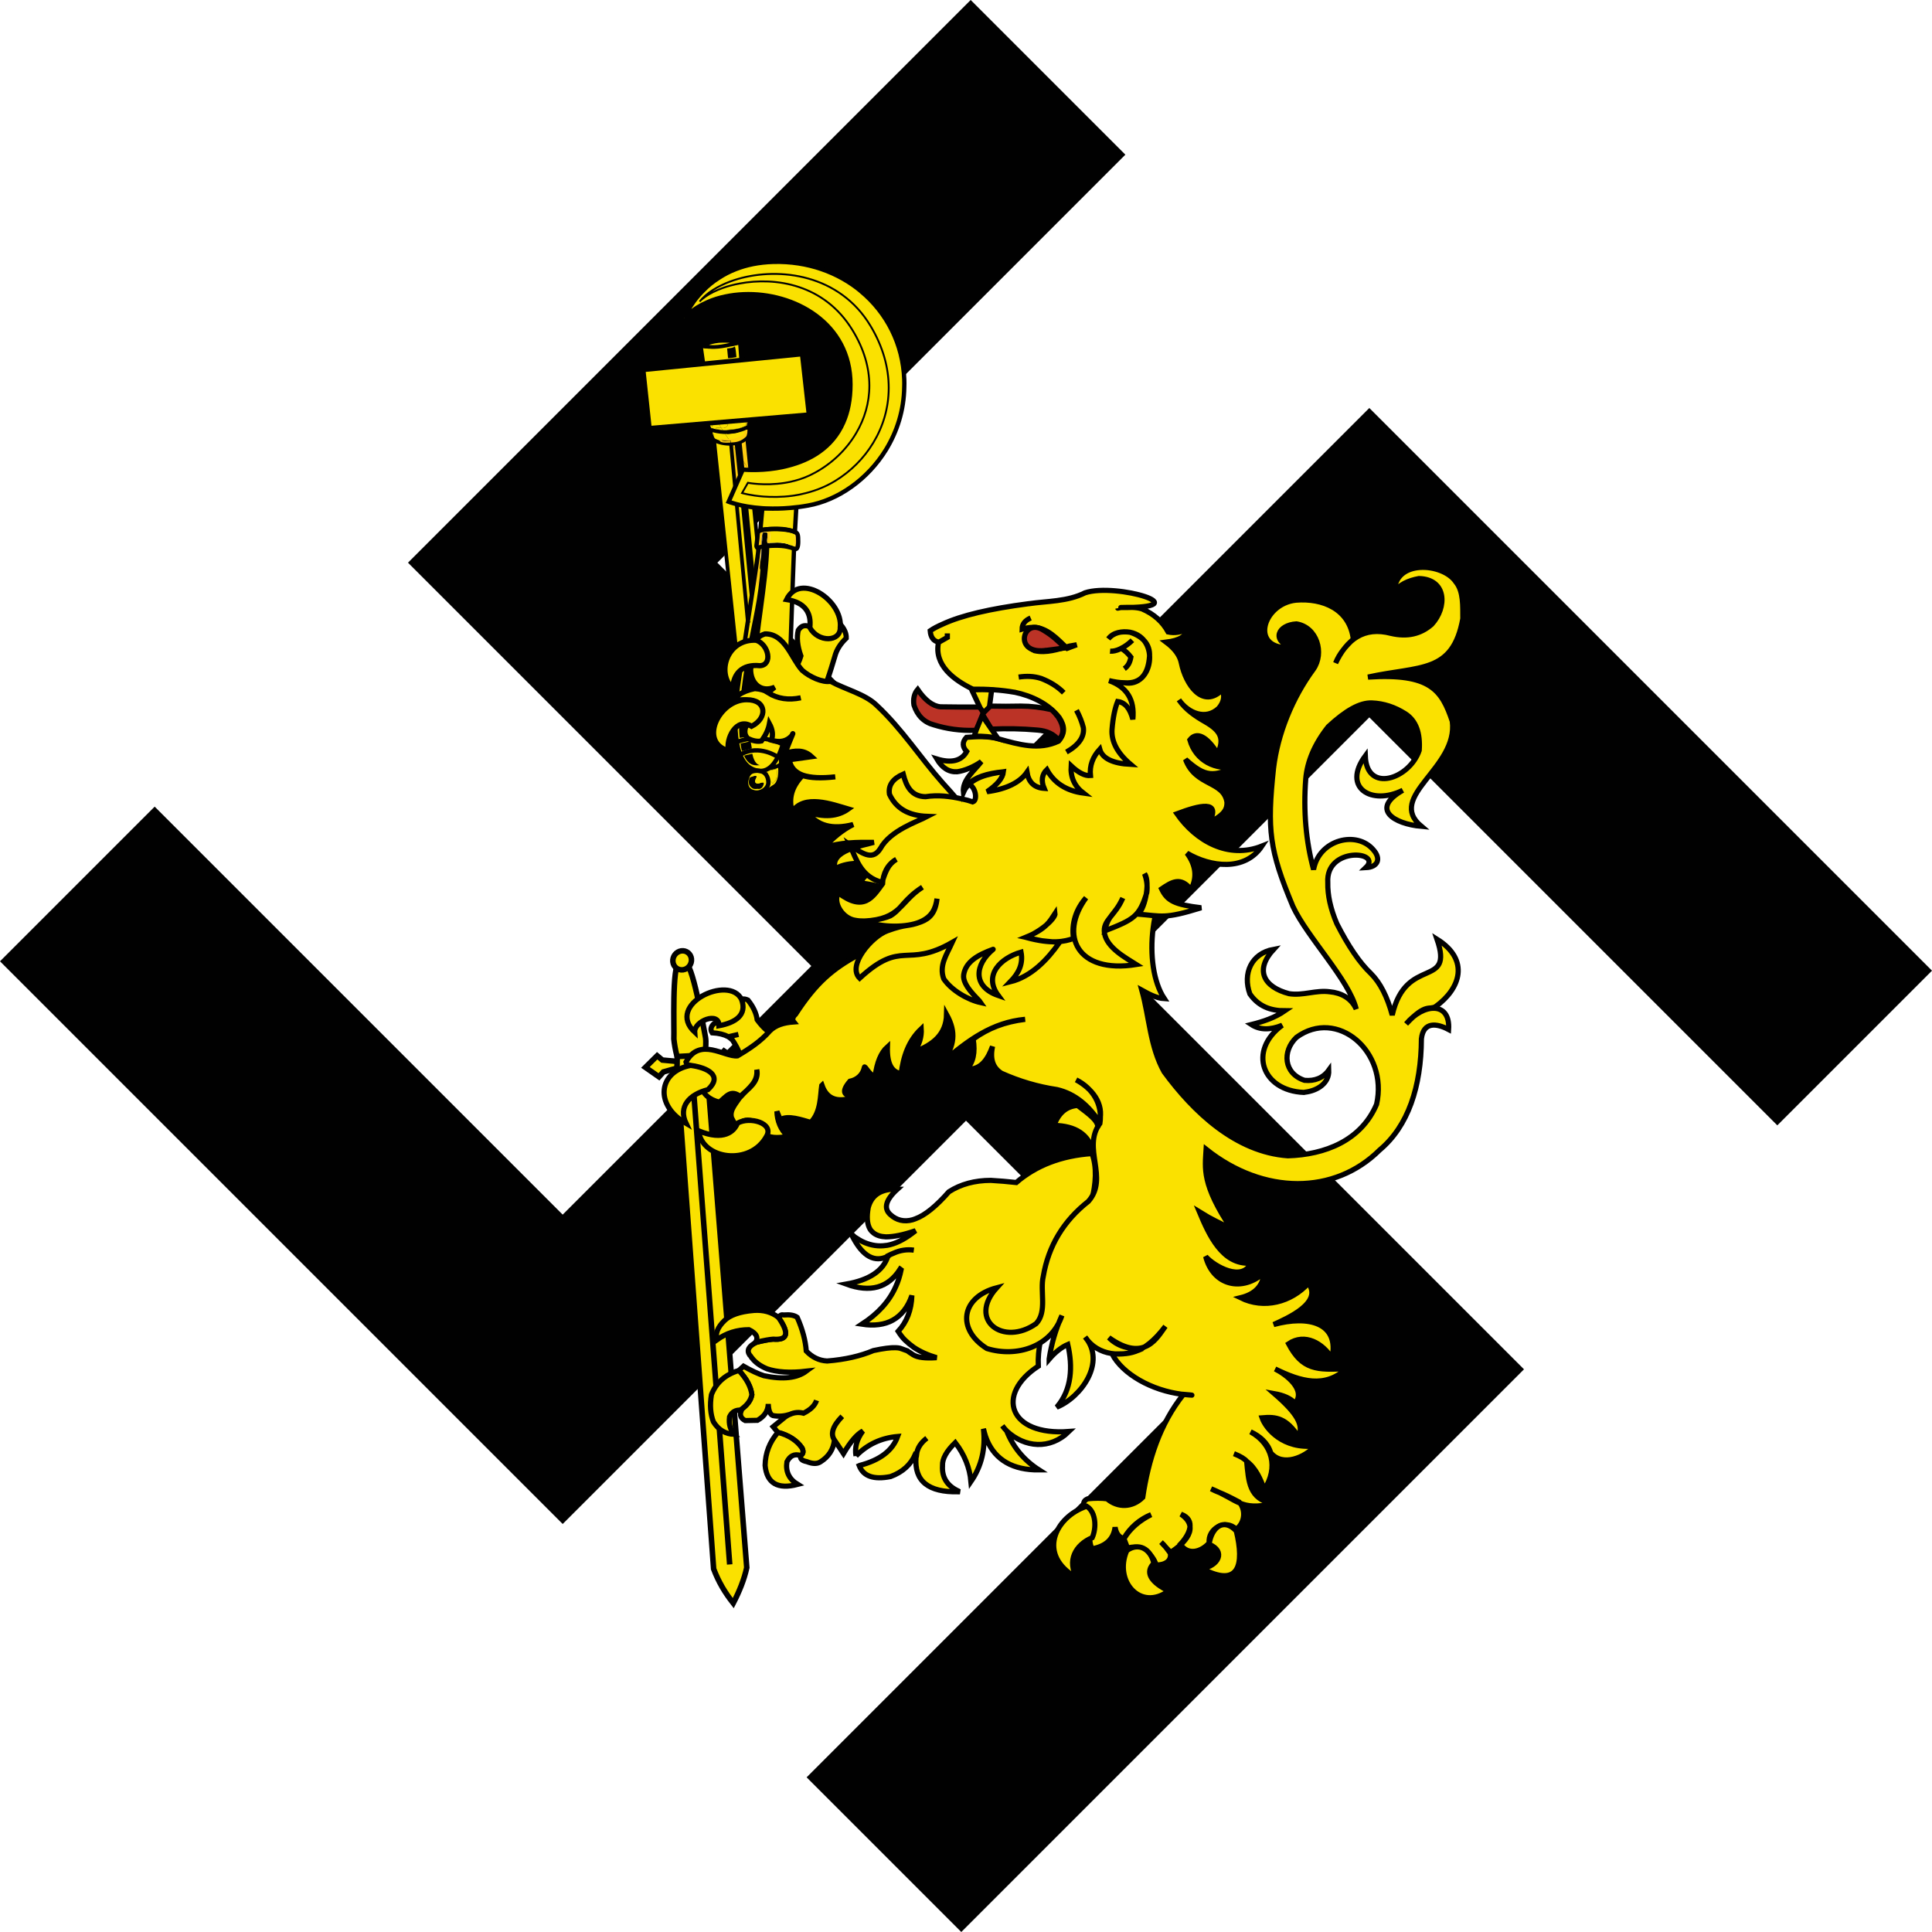 <?xml version="1.0" encoding="utf-8"?>
<!-- Generator: Adobe Illustrator 16.0.3, SVG Export Plug-In . SVG Version: 6.00 Build 0)  -->
<!DOCTYPE svg PUBLIC "-//W3C//DTD SVG 1.1//EN" "http://www.w3.org/Graphics/SVG/1.1/DTD/svg11.dtd">
<svg version="1.1" id="Layer_1" xmlns="http://www.w3.org/2000/svg" xmlns:xlink="http://www.w3.org/1999/xlink" x="0px" y="0px"
	 width="282.627px" height="282.627px" viewBox="0 0 282.627 282.627" enable-background="new 0 0 282.627 282.627"
	 xml:space="preserve">
<g>
	<path fill="none" stroke="#010101" stroke-width="32" d="M153.313,11.313l-71,71l118,118l-71,71 M11.313,129.313l71,71l118-118
		l71,71"/>
	<path fill="#010101" d="M106.504,52.393c-0.051-0.517-0.084-0.895-0.135-1.413c0.49-0.058,0.832-0.076,1.145-0.292
		c0.147,0.498,0.148,0.98,0.22,1.548C107.349,52.317,106.963,52.396,106.504,52.393z"/>
	<polygon fill="#FAE100" points="109.316,61.329 109.337,61.433 109.086,61.452 109.074,61.346 	"/>
	<path fill="#FAE100" d="M109.337,61.432l-0.021-0.104l-0.241,0.017l-0.01-0.157c0.116-0.036,0.229-0.081,0.342-0.126
		c0.214-0.099,0.282,0.07,0.272,0.342L109.337,61.432z"/>
	<path fill="#FAE100" d="M109.268,62.543l0.131-0.016c-0.059,0.043-0.127,0.091-0.228,0.143l-0.007-0.083L109.268,62.543z"/>
	<path fill="#FAE100" d="M109.165,62.586l-0.02-0.362c0.088-0.061,0.155-0.225,0.127-0.359c0.092-0.309,0.048-0.258,0.04-0.299
		l0.027-0.135l0.34-0.026c-0.01,0.271-0.09,0.643-0.194,0.998l-0.085,0.126l-0.131,0.015L109.165,62.586z"/>
	<path fill="#FECC10" d="M109.086,61.452l0.251-0.019l-0.028,0.135c0.009,0.042,0.054-0.012-0.038,0.297
		c0.028,0.135-0.039,0.298-0.127,0.36L109.086,61.452z"/>
	<path fill="#FAE100" d="M109.086,61.452l-1.46,0.121c0.487-0.081,0.964-0.2,1.449-0.227L109.086,61.452z"/>
	<path fill="#FAE100" d="M109.165,62.586l0.006,0.083c-0.284,0.134-0.751,0.253-1.278,0.352
		C108.295,62.917,108.727,62.786,109.165,62.586z"/>
	<path fill="#010101" d="M109.201,62.978l0.056-0.002c0.004,0.022-0.015,0.143-0.04,0.288l-0.024-0.274L109.201,62.978z"/>
	<path fill="#FAE100" d="M109.287,63.98l-0.067-0.706l-0.002-0.011c0.024-0.145,0.043-0.266,0.039-0.288l-0.056,0.002l-0.029-0.306
		c0.1-0.052,0.168-0.099,0.228-0.144c0.227,0.072,0.18,0.759-0.013,1.336L109.287,63.98z"/>
	<path fill="#FECC10" d="M109.287,63.98l0.5,4.996c-0.552-0.779-1.096-1.57-1.616-2.354l-0.195-1.854
		C108.504,64.627,108.977,64.366,109.287,63.98z"/>
	<path fill="#FAE100" d="M107.948,64.473c0.378-0.11,0.737-0.324,1.119-0.683c0.047-0.042,0.116-0.303,0.151-0.515l0.068,0.706
		c-0.311,0.387-0.782,0.646-1.311,0.789L107.948,64.473z"/>
	<path fill="#FECC10" d="M110.191,73.192c-0.595-0.662-1.112-1.275-1.525-1.813l-0.496-4.757c0.52,0.785,1.064,1.574,1.617,2.353
		L110.191,73.192z"/>
	<path fill="#FECC10" d="M107.893,63.022c-0.553,0.125-1.066,0.179-1.524,0.188C106.874,63.169,107.42,63.11,107.893,63.022z"/>
	<path fill="#FAE100" d="M105.299,50.667c0.578-0.067,1.107-0.156,1.556-0.249c-0.406,0.094-0.865,0.19-1.301,0.249
		c-0.747,0.112-1.371,0.112-1.828,0.068C104.176,50.748,104.709,50.734,105.299,50.667z"/>
	<path fill="#FAE100" d="M107.46,61.585c0.555-0.082,1.107-0.206,1.604-0.396l0.011,0.157c-0.486,0.027-0.964,0.147-1.45,0.227
		l-0.043,0.01L107.46,61.585z"/>
	<path fill="#FAE100" d="M107.582,61.582c-0.172,0.023-0.336,0.046-0.511,0.062c0.12-0.014,0.228-0.027,0.347-0.051l0.042-0.009
		L107.582,61.582z"/>
	<path fill="#FECC10" d="M107.976,64.771l0.194,1.853c-0.388-0.576-0.774-1.141-1.147-1.708
		C107.355,64.899,107.681,64.851,107.976,64.771z"/>
	<path fill="#FAE100" d="M106.907,64.624l-0.036-0.272c0.551-0.039,1.326-0.189,1.876-0.646c0.196-0.129,0.278-0.65,0.443-0.716
		l0.023,0.274l0.002,0.011c-0.035,0.212-0.103,0.472-0.15,0.515c-0.383,0.358-0.741,0.573-1.119,0.683
		C107.633,64.572,107.306,64.606,106.907,64.624z"/>
	<path fill="#FECC10" d="M108.132,70.641c0,0-0.312-0.365-0.749-0.92l-0.447-4.8l0.087-0.008c0.374,0.568,0.761,1.132,1.147,1.709
		l0.496,4.757C108.453,71.112,108.28,70.868,108.132,70.641z"/>
	<path fill="#FAE100" d="M108.666,71.379l1.505,14.477c-0.418,0.086-0.845,0.294-1.202,0.559l-1.585-16.694
		c0.438,0.554,0.749,0.92,0.749,0.92C108.28,70.868,108.453,71.112,108.666,71.379z"/>
	<path fill="#FAE100" d="M106.911,64.752l-0.004-0.128c0.398-0.018,0.725-0.053,1.041-0.151l0.027,0.297
		c-0.295,0.082-0.62,0.128-0.953,0.144L106.911,64.752z"/>
	<path fill="#FECC10" d="M107.072,61.645c-0.459,0.052-0.913,0.07-1.332,0.093l1.679-0.145
		C107.299,61.618,107.19,61.63,107.072,61.645z"/>
	<path fill="#FAE100" d="M106.872,64.352l-0.209,0.01c-0.247-0.378-0.501-0.755-0.736-1.126c0.122-0.002,0.253-0.009,0.386-0.025
		l0.055-0.001c0.456-0.009,0.97-0.062,1.525-0.188c0.526-0.098,0.992-0.215,1.278-0.35l0.03,0.305l-0.009,0.012
		c-0.166,0.067-0.247,0.588-0.445,0.715C108.196,64.163,107.423,64.313,106.872,64.352z"/>
	<path fill="#FAE100" d="M113.164,103.284c-0.35-0.067-0.344,1.821-0.682,1.859l-1.039-5.011l-2.777-28.753
		c0.413,0.539,0.931,1.151,1.524,1.813L113.164,103.284z"/>
	<polygon fill="#FAE100" points="106.911,64.752 107.023,64.913 106.936,64.92 	"/>
	<path fill="#FAE100" d="M102.774,50.563c0,0,0.842-0.518,2.361-0.682c1.526-0.125,2.997,0.195,2.997,0.195
		s-0.523,0.164-1.216,0.329l-0.063,0.013c-0.45,0.094-0.979,0.182-1.557,0.247c-0.589,0.068-1.122,0.083-1.571,0.069
		C103.114,50.689,102.774,50.563,102.774,50.563z"/>
	<path fill="#010101" d="M106.831,64.63c-0.054-0.097-0.115-0.18-0.167-0.268l0.209-0.01l0.034,0.272L106.831,64.63z"/>
	<polygon fill="#FAE100" points="106.907,64.624 106.911,64.752 106.83,64.63 	"/>
	<path fill="#FAE100" d="M103.044,53.209l1.348-0.129c-0.123,0.272-0.297,0.556-0.529,0.786
		C103.862,53.866,103.549,53.652,103.044,53.209z"/>
	<path fill="#FAE100" d="M106.368,50.982c0.051,0.517,0.084,0.895,0.137,1.412c0.458,0.002,0.843-0.077,1.229-0.157
		c-0.074-0.566-0.073-1.05-0.221-1.548C107.201,50.905,106.858,50.923,106.368,50.982z M102.88,53.059l-0.35-2.443
		c0,0,0.465,0.098,1.196,0.119c0.457,0.045,1.082,0.045,1.829-0.068c0.435-0.06,0.895-0.155,1.3-0.249l0.064-0.014
		c0.795-0.142,1.323-0.295,1.323-0.295l0.186,2.564l-5.383,0.536L102.88,53.059z"/>
	<path fill="#FAE100" d="M105.663,61.743l0.078-0.005c0.419-0.023,0.872-0.041,1.332-0.093c-0.141,0.029-0.291,0.06-0.429,0.089
		c-0.235,0.102-0.116,0.41-0.238,0.576c-0.077,0.112-0.293,0.254-0.388,0.274c-0.146,0.053-0.325,0.045-0.499,0.029
		c-0.179-0.276-0.346-0.543-0.513-0.808L105.663,61.743z"/>
	<path fill="#FAE100" d="M106.313,63.211c-0.13,0.016-0.262,0.021-0.385,0.025l-0.027-0.025
		C106.034,63.214,106.169,63.219,106.313,63.211z"/>
	<path fill="#FAE100" d="M105.663,61.743l-0.657,0.061l-0.05-0.076C105.17,61.737,105.416,61.739,105.663,61.743z"/>
	<path fill="#FAE100" d="M105.9,63.211c-0.07-0.115-0.136-0.231-0.217-0.343c0.314,0.009,0.647-0.006,0.892-0.013
		c0.982-0.108,1.675-0.101,2.57-0.63l0.02,0.361c-0.438,0.2-0.87,0.331-1.271,0.438c-0.473,0.087-1.019,0.146-1.525,0.187
		l-0.055,0.001C106.169,63.219,106.034,63.214,105.9,63.211z"/>
	<path fill="#FAE100" d="M105.684,62.868l-0.166-0.256c0.172,0.018,0.353,0.023,0.498-0.029c0.096-0.02,0.313-0.161,0.389-0.273
		c0.123-0.167,0.003-0.475,0.238-0.577c0.139-0.029,0.289-0.061,0.428-0.089c0.174-0.016,0.339-0.039,0.511-0.062l0.043-0.01
		l1.46-0.12l0.059,0.773c-0.895,0.529-1.588,0.523-2.571,0.629C106.33,62.862,105.999,62.877,105.684,62.868z"/>
	<path fill="#010101" d="M106.587,64.637c-0.544,0.017-0.992,0.012-1.188-0.183c0.007-0.239,0.226-0.145,0.778-0.119
		c0.037,0.015,0.219,0.029,0.488,0.028c0.052,0.088,0.113,0.171,0.166,0.268L106.587,64.637z"/>
	<path fill="#FAE100" d="M105.684,62.868c-0.483-0.02-0.928-0.067-0.958-0.21c0.031-0.168,0.407-0.074,0.792-0.048L105.684,62.868z"
		/>
	<polygon fill="#FECC10" points="102.88,53.059 103.044,53.209 102.902,53.227 	"/>
	<path fill="#FAE100" d="M104.126,61.878l-0.025-0.188c0.227,0.018,0.519,0.032,0.855,0.038l0.049,0.076L104.126,61.878z"/>
	<path fill="#FAE100" d="M104.314,63.161l-0.031-0.208c0.228,0.071,0.805,0.22,1.617,0.258l0.027,0.025
		C105.253,63.268,104.657,63.252,104.314,63.161z"/>
	<path fill="#FAE100" d="M104.449,64.24l-0.057-0.546l-0.078-0.533c0.343,0.09,0.938,0.106,1.613,0.074
		c0.234,0.372,0.489,0.749,0.737,1.126c-0.268,0.001-0.451-0.014-0.488-0.029c-0.553-0.024-0.771-0.118-0.778,0.12
		c0.196,0.196,0.644,0.199,1.188,0.184l0.244-0.007l0.082,0.123l0.023,0.168c-0.865,0.029-1.74-0.155-2.389-0.483
		C104.546,64.436,104.524,64.376,104.449,64.24z"/>
	<path fill="#FAE100" d="M104.284,62.953l-0.157-1.075l0.879-0.074c0.167,0.265,0.335,0.531,0.515,0.807
		c-0.385-0.028-0.762-0.121-0.794,0.048c0.029,0.144,0.474,0.19,0.958,0.209c0.081,0.112,0.147,0.228,0.217,0.343
		C105.088,63.174,104.51,63.024,104.284,62.953z"/>
	<polygon fill="#FECC10" points="104.546,64.436 104.488,64.587 104.472,64.397 	"/>
	<path fill="#FAE100" d="M104.546,64.436l-0.074-0.039l-0.022-0.156C104.524,64.376,104.546,64.436,104.546,64.436z"/>
	<polygon fill="#FAE100" points="104.314,63.161 104.108,63.074 104.004,63 104.178,62.92 104.285,62.953 	"/>
	<path fill="#010101" d="M104.553,65.283c-0.079-0.273-0.117-0.513-0.065-0.696L104.553,65.283z"/>
	<path fill="#FECC10" d="M114.06,111.893c-0.045-0.389-0.111-0.645-0.111-0.645l-0.079-0.757l0.022-0.005
		c0.32-0.121,0.407,1.26,0.278,1.34L114.06,111.893z"/>
	<path fill="#FAE100" d="M104.002,63.001c-0.226-0.232-0.444-0.747-0.479-1.073l0.604-0.05l0.157,1.075l-0.108-0.033L104.002,63.001
		z"/>
	<path fill="#FAE100" d="M104.108,63.074l0.206,0.087l0.078,0.534l0.058,0.546c-0.083-0.133-0.207-0.345-0.416-0.656l-0.019-0.039
		c-0.058-0.226-0.069-0.438-0.014-0.546L104.108,63.074z"/>
	<path fill="#FAE100" d="M104.472,64.397c-0.196-0.13-0.358-0.485-0.438-0.813c0.209,0.311,0.332,0.523,0.416,0.656L104.472,64.397z
		"/>
	<path fill="#FAE100" d="M103.523,61.928c-0.027-0.133-0.014-0.234,0.044-0.277c0,0,0.195,0.024,0.534,0.04l0.025,0.188
		L103.523,61.928z"/>
	<path fill="#FAE100" d="M111.443,100.133l0.221,0.211l1.092,10.432c-0.514,0.106-1.018,0.146-1.462,0.164l-1.301-13.711
		l0.215,0.074"/>
	<polygon fill="#010101" points="102.415,62.018 102.428,62.08 102.402,62.02 	"/>
	<path fill="#010101" d="M112.083,111.194c0,0,0.93-0.096,1.35-0.28l0.051,1c0,0-0.837,0.325-1.294,0.269L112.083,111.194z"/>
	<path fill="#FAE100" d="M108.982,86.413c0.998,11.401-1.586-16.695-1.586-16.695l-0.448-4.8c-0.857,0.029-1.727-0.147-2.39-0.482
		l-0.058,0.152l0.065,0.695l3.119,30.261"/>
	<path fill="#FAE100" d="M112.251,112.751c0.554-0.019,0.686-0.087,1.349-0.28c0.146,0.701-0.045,1.461-0.045,1.461
		c-0.203,0.472-0.326,0.358-0.515,0.687c-0.155-0.257-0.376-0.363-0.547-0.704C112.27,113.327,112.251,112.751,112.251,112.751z"/>
	<path fill="#FAE100" d="M99.83,53.531l0.015,0.019c-0.229,0.242-0.508,0.19-0.813,0.061L99.83,53.531z"/>
	<path fill="#FECC10" d="M107.528,93.2c-0.02-0.201-0.043-0.313-0.043-0.313"/>
	<path fill="#FAE100" d="M110.953,80.901l0.343,30.04c-0.899,0.034-1.621-0.053-1.936-0.073l-1.044-9.938l0.03-0.017l0.012-0.046
		l0.021-0.004l-0.017-0.028c-0.009-0.148-0.047-0.549-0.203-1.571l-0.032-0.153l-0.427-3.997l-0.005-0.084
		c-0.016-0.126-0.031-0.253-0.042-0.367l0.001-0.044c-0.011-0.591-0.548-6.372-0.601-6.684"/>
	<path fill="#FAE100" d="M112.083,111.194l0.105,0.99c0.457,0.056,1.293-0.268,1.293-0.268l-0.05-1.001
		C113.013,111.098,112.083,111.194,112.083,111.194z M109.471,111.887l-0.111-1.021c0.317,0.021,1.038,0.107,1.935,0.072
		c0.442-0.017,0.949-0.057,1.463-0.164c0.367-0.055,0.738-0.154,1.113-0.285l0.078,0.757c0,0,0.065,0.255,0.111,0.645
		c-0.986,0.677-3.429,0.742-4.58,0.53C109.46,112.104,109.471,111.887,109.471,111.887z"/>
	<path fill="#010101" d="M107.399,92.958l0.057,0.225l-0.034-0.003C107.417,93.04,107.399,92.958,107.399,92.958z"/>
	<path fill="#FAE100" d="M107.505,93.195l0.056,0.589c-0.037-0.228-0.069-0.436-0.104-0.602L107.505,93.195z"/>
	<path fill="#FAE100" d="M112.493,113.916c0.171,0.339,0.395,0.446,0.547,0.704c0.188-0.328,0.311-0.214,0.515-0.687
		c0,0,0.19-0.761,0.045-1.461c-0.664,0.192-0.794,0.261-1.349,0.28C112.251,112.751,112.27,113.327,112.493,113.916z
		 M112.255,115.892c-0.29-0.423-1.381-0.628-1.812-0.979c-0.708-0.672-0.902-1.815-0.963-2.489c1.151,0.212,3.592,0.147,4.58-0.53
		c0.099,0.753,0.152,2.022-0.437,2.844C113.305,115.146,112.416,115.428,112.255,115.892z"/>
	<path fill="#FAE100" d="M107.654,94.615c-0.03-0.304-0.066-0.589-0.093-0.831l-0.057-0.59l0.024,0.006
		C107.581,93.51,107.643,94.025,107.654,94.615z"/>
	<path fill="#010101" d="M97.804,53.187c0.365-0.064,0.811,0.252,1.227,0.424l-0.953,0.089
		C97.981,53.505,97.892,53.34,97.804,53.187z"/>
	<polygon fill="#010101" points="108.379,100.864 108.359,100.869 108.363,100.835 	"/>
	<path fill="#010101" d="M108.362,100.834l-0.004,0.033l-0.021,0.004c-0.02-0.093-0.027-0.189-0.046-0.281
		C108.32,100.736,108.345,100.806,108.362,100.834z"/>
	<path fill="#010101" d="M108.262,100.457l-0.011-0.159c0.01,0.097,0.031,0.198,0.04,0.294l-0.022-0.104L108.262,100.457z"/>
	<path fill="#FAE100" d="M108.346,100.914l-0.03,0.016l-0.047-0.441l0.022,0.104c0.019,0.091,0.028,0.188,0.047,0.28l0.021-0.004
		L108.346,100.914z"/>
	<path fill="#FECC10" d="M109.471,111.887c0,0-0.011,0.217,0.009,0.536l-0.151-0.034c-0.274-0.083-0.231-1.544-0.069-1.522l0.099,0
		L109.471,111.887z"/>
	<path fill="none" stroke="#010101" stroke-width="0.541" stroke-miterlimit="2.414" d="M108.427,52.673l-0.187-2.564
		c0,0-0.526,0.153-1.324,0.296"/>
	<polyline fill="none" stroke="#010101" stroke-width="0.541" stroke-miterlimit="2.414" points="113.12,102.838 110.191,73.192 
		109.787,68.975 109.287,63.98 	"/>
	
		<line fill="none" stroke="#010101" stroke-width="0.541" stroke-miterlimit="2.414" x1="113.871" y1="110.491" x2="113.088" y2="102.522"/>
	<path fill="none" stroke="#010101" stroke-width="0.541" stroke-miterlimit="2.414" d="M109.48,112.423
		c0.061,0.674,0.255,1.817,0.963,2.489c0.431,0.352,1.522,0.556,1.812,0.979c0.16-0.464,1.05-0.745,1.368-1.155
		c0.589-0.822,0.539-2.091,0.438-2.846"/>
	
		<line fill="none" stroke="#010101" stroke-width="0.541" stroke-miterlimit="2.414" x1="108.316" y1="100.93" x2="109.359" y2="110.866"/>
	<polyline fill="none" stroke="#010101" stroke-width="0.541" stroke-miterlimit="2.414" points="107.693,95.026 107.701,95.11 
		108.345,101.414 	"/>
	<polyline fill="none" stroke="#010101" stroke-width="0.541" stroke-miterlimit="2.414" points="104.488,64.588 104.553,65.283 
		107.694,95.028 	"/>
	<path fill="none" stroke="#010101" stroke-width="0.541" stroke-miterlimit="2.414" d="M103.726,50.734
		c-0.731-0.022-1.195-0.119-1.195-0.119l0.35,2.442l0.024,0.169"/>
	<path fill="none" stroke="#010101" stroke-width="0.541" stroke-miterlimit="2.414" d="M104.002,63.001
		c-0.226-0.232-0.444-0.747-0.479-1.073"/>
	<path fill="none" stroke="#010101" stroke-width="0.541" stroke-miterlimit="2.414" d="M107.893,63.022
		c-0.472,0.088-1.018,0.147-1.524,0.188"/>
	<path fill="none" stroke="#010101" stroke-width="0.541" stroke-miterlimit="2.414" d="M109.68,61.404
		c-0.011,0.272-0.09,0.643-0.197,0.998l-0.085,0.126c-0.058,0.043-0.126,0.091-0.228,0.144"/>
	<path fill="none" stroke="#010101" stroke-width="0.541" stroke-miterlimit="2.414" d="M105.741,61.738
		c0.419-0.023,0.872-0.041,1.332-0.093c0.119-0.014,0.228-0.026,0.347-0.051"/>
	<polyline fill="none" stroke="#010101" stroke-width="1.023" stroke-miterlimit="2.414" points="107.976,64.771 108.17,66.622 
		108.666,71.379 111.443,100.133 	"/>
	
		<line fill="none" stroke="#010101" stroke-width="0.541" stroke-miterlimit="2.414" x1="109.993" y1="97.228" x2="111.294" y2="110.939"/>
	<polyline fill="none" stroke="#010101" stroke-width="0.541" stroke-miterlimit="2.414" points="106.911,64.752 106.936,64.92 
		107.383,69.721 110.025,97.578 	"/>
	<path fill="none" stroke="#010101" stroke-width="0.232" stroke-miterlimit="2.414" d="M107.65,94.66
		c0.014,0.114,0.028,0.24,0.043,0.366l0.008,0.084c0.085,1.06,0.191,2.38,0.365,3.807c0.046,0.442,0.104,0.883,0.176,1.339
		l0.009,0.042c0.009,0.096,0.031,0.197,0.039,0.293c0.019,0.092,0.028,0.188,0.047,0.281"/>
	
		<line fill="none" stroke="#010101" stroke-width="0.685" stroke-miterlimit="2.414" x1="107.654" y1="94.615" x2="107.65" y2="94.66"/>
	<path fill="none" stroke="#010101" stroke-width="0.541" stroke-miterlimit="2.414" d="M104.015,63.546
		c-0.058-0.225-0.069-0.437-0.013-0.545l0.174-0.081l0.108,0.032c0.227,0.072,0.805,0.221,1.617,0.259
		c0.133,0.003,0.269,0.008,0.412,0l0.056-0.001c0.457-0.008,0.971-0.062,1.524-0.188c0.402-0.105,0.833-0.237,1.272-0.436
		l0.103-0.044l0.131-0.016c0.226,0.071,0.177,0.758-0.015,1.335l-0.098,0.116c-0.311,0.388-0.782,0.647-1.312,0.79
		c-0.294,0.082-0.62,0.128-0.952,0.143l-0.087,0.008c-0.865,0.029-1.741-0.154-2.39-0.483l-0.074-0.039
		c-0.195-0.131-0.358-0.486-0.437-0.813L104.015,63.546z"/>
	<path fill="none" stroke="#FECC10" stroke-width="0.232" stroke-miterlimit="2.414" d="M106.907,64.624
		c0.397-0.018,0.725-0.053,1.04-0.151c0.378-0.109,0.737-0.324,1.12-0.683c0.047-0.042,0.114-0.303,0.149-0.515l-0.002-0.012
		c0.025-0.144,0.046-0.267,0.042-0.288l-0.056,0.002l-0.01,0.012c-0.165,0.067-0.247,0.589-0.443,0.716
		c-0.551,0.458-1.327,0.607-1.876,0.647l-0.209,0.01c-0.267,0.001-0.45-0.014-0.486-0.029c-0.553-0.024-0.773-0.117-0.78,0.119
		c0.195,0.196,0.644,0.199,1.188,0.183l0.244-0.006"/>
	<path fill="none" stroke="#010101" stroke-width="0.541" stroke-miterlimit="2.414" d="M109.48,112.423l-0.152-0.035
		c-0.273-0.083-0.231-1.544-0.069-1.522l0.099,0c0.317,0.021,1.039,0.107,1.935,0.073c0.441-0.018,0.949-0.057,1.463-0.164
		c0.367-0.055,0.739-0.154,1.113-0.286l0.022-0.005c0.32-0.121,0.405,1.26,0.278,1.341l-0.111,0.066
		C113.072,112.569,110.631,112.635,109.48,112.423z"/>
	
		<line fill="none" stroke="#010101" stroke-width="0.541" stroke-miterlimit="2.414" x1="111.34" y1="111.209" x2="111.496" y2="112.23"/>
	<path fill="none" stroke="#010101" stroke-width="0.541" stroke-miterlimit="2.414" d="M111.514,112.807
		c0,0,0.068,1.298,0.997,2.118"/>
	<path fill="none" stroke="#010101" stroke-width="0.541" stroke-linejoin="round" stroke-miterlimit="2.414" d="M103.726,50.734
		c-0.611-0.046-0.951-0.169-0.951-0.169s0.841-0.518,2.36-0.683c1.526-0.123,2.998,0.195,2.998,0.195s-0.523,0.164-1.216,0.329
		l-0.063,0.013c-0.405,0.093-0.864,0.189-1.3,0.249C104.807,50.778,104.183,50.778,103.726,50.734z"/>
	<polygon fill="#FAE100" points="94.085,54.098 94.999,62.652 118.346,60.662 117.354,51.791 	"/>
	<polygon fill="none" stroke="#010101" stroke-width="0.685" points="94.085,54.098 94.999,62.652 118.346,60.662 117.354,51.791 	
		"/>
	<polyline fill="#010101" points="111.595,99.479 111.915,100.035 112.268,102.168 113.382,110.645 112.054,110.777 111,100.657 
		110.877,99.318 	"/>
	<line fill="none" stroke="#FECC12" stroke-width="0.409" x1="112.655" y1="102.355" x2="113.424" y2="110.536"/>
	<path fill="#010101" d="M107.831,95.174c-0.226-0.081-0.222-0.636-0.017-0.683"/>
	<path fill="#FAE100" d="M109.904,92.215c-0.109,0.012-0.481,0.049-0.481,0.049l-0.012,0.003l-0.282,1.121l-0.128,0.671
		c-0.33,1.727-0.783,4.091-1.013,7.074l-0.008,0.11l-0.055-0.026v0.076l-0.102,0.034c-0.17,1.589-0.253,2.963-0.253,4.197
		c0,1.082,0.07,2.065,0.203,2.923l0.016,0.091l0.01,0.051c0.43,2.515,1.475,3.913,3.108,4.159c1.509,0.24,2.717-1.038,3.59-3.794
		l0.042-0.142c0.336-1.104,0.613-2.39,0.825-3.823c-1.534-0.088-2.525-0.43-3.031-1.047c-0.273-0.332-0.4-0.727-0.4-1.243
		l0.063-0.74l0.106,0.077c0.316,0.226,1.189,0.76,2.454,0.82l-0.051-0.112c-1.474-0.081-2.514-0.608-3.087-1.564
		c-0.285-0.465-0.443-1.036-0.443-1.604c0-0.542,0.15-1.041,0.41-1.366l0.103-0.131l0.029,0.164c0.125,0.713,0.52,1.315,1.086,1.65
		c0.47,0.279,0.979,0.338,1.401,0.166c-0.175-0.053-0.988-0.367-0.988-1.617c0-0.096,0.005-0.199,0.015-0.305l0.002-0.022
		l-0.016-0.015c-0.615,0.108-1.385-0.036-2.316-0.444l-1.498-1.677c-0.072-0.246-0.11-0.507-0.11-0.776
		c0-0.494,0.146-1.029,0.421-1.547l0.079-0.151l0.034,0.093c0.052-0.257,0.124-0.61,0.124-0.61l0.155-0.756L109.904,92.215z"/>
	<path fill="#FECC10" d="M100.628,45.448c0.052,0.16,0.089,0.32,0.128,0.48c-0.218,0.185-0.436,0.395-0.641,0.604
		C100.155,46.435,100.308,46.027,100.628,45.448z"/>
	<path fill="#F5AD6F" d="M103.188,43.239l0.052,0.124c-0.358,0.247-0.666,0.495-0.896,0.753
		C102.587,43.808,102.868,43.524,103.188,43.239z"/>
	<polygon fill="#FAE100" points="107.861,101.181 107.925,101.218 107.925,101.294 107.823,101.33 107.849,101.132 	"/>
	<path fill="#010101" d="M109.153,93.277l-0.025,0.111h-0.012c0.063-0.272,0.115-0.531,0.166-0.789
		C109.245,92.798,109.205,93.032,109.153,93.277z"/>
	<path fill="#FAE100" d="M109.333,92.144l0.039,0.011c-0.025,0.125-0.05,0.271-0.09,0.407
		C109.307,92.402,109.333,92.267,109.333,92.144z"/>
	<path fill="#010101" d="M109.347,92.047l-0.014,0.097L109.347,92.047z"/>
	<path fill="#FAE100" d="M109.281,92.562c0.04-0.136,0.065-0.283,0.09-0.406c0.18,0.023,0.359,0.037,0.512,0.062
		c-0.116,0.024-0.27,0.049-0.473,0.049c0,0-0.078,0.407-0.256,1.01c0.05-0.247,0.088-0.48,0.127-0.678V92.562z"/>
	<polygon fill="#FECC10" points="109.628,91.171 109.576,91.145 109.576,91.133 	"/>
	<polygon fill="#FECC10" points="109.909,92.217 109.884,92.217 109.909,92.205 	"/>
	<path fill="#FAE100" d="M109.91,92.206c0.038-0.248,0.088-0.467,0.128-0.678C110.23,91.773,110.28,92.068,109.91,92.206z"/>
	<polygon fill="#FAE100" points="110.486,85.867 110.563,85.854 110.55,85.88 110.512,85.954 110.46,86.052 	"/>
	<path fill="#010101" d="M111.343,111.922l-0.141,0.011L111.343,111.922z"/>
	<path fill="#010101" d="M111.649,114.964c-0.115,0.222-0.334,0.446-0.627,0.446c-0.282-0.061-0.627,0.11-0.974-0.111
		c-0.575-0.395-0.575-0.838-0.408-1.492c0.064-0.111,1.331-0.666,0.986,0c-0.115,0.222-0.294,0.604,0,0.765
		c0.345,0.172,0.576-0.111,0.973-0.111C111.881,114.461,111.715,114.795,111.649,114.964z"/>
	<path fill="#010101" d="M108.847,110.539l1.203-0.281c0.295,1.43,0.871,1.65,1.152,1.675
		C110.563,111.972,109.576,112.156,108.847,110.539z"/>
	<path fill="#010101" d="M111.535,77.989l0.064-0.05c-0.064,0.58-0.128,1.184-0.179,1.789l-0.051-0.011
		c0-0.285,0.051-0.667,0.051-1.061C111.483,78.322,111.535,77.988,111.535,77.989z"/>
	<path fill="#010101" d="M112.983,74.401c-0.027,0.284-0.103,1.443-0.231,2.983c-0.46,0.024-0.845,0.074-1.101,0.11
		c0.167-1.615,0.32-2.885,0.345-3.118C112.304,74.388,112.636,74.401,112.983,74.401z"/>
	<path fill="#FAE100" d="M110.331,115.902c-0.922-0.159-1.319-0.888-1.153-1.775c0.231-0.938,0.526-1.379,1.613-1.379
		c1.154,0,1.614,0.839,1.614,1.714C112.405,115.412,111.252,116.126,110.331,115.902z M110.627,113.81
		c0.344-0.666-0.921-0.11-0.987,0c-0.167,0.654-0.167,1.099,0.41,1.492c0.345,0.22,0.691,0.049,0.973,0.111
		c0.295,0,0.512-0.223,0.627-0.445c0.064-0.171,0.231-0.505-0.051-0.505c-0.397,0-0.628,0.284-0.973,0.111
		C110.332,114.412,110.512,114.03,110.627,113.81z"/>
	<path fill="#010101" d="M112.292,79.431c0.102,0,0.204,0,0.294-0.012l-0.026,0.259l-0.217,0.038
		c-0.55,0.087-0.818,0.036-0.921,0.011c0.052-0.605,0.115-1.209,0.18-1.788v-0.012c0.14-0.062,0.37-0.088,0.511-0.049
		C112.521,77.939,112.061,79.049,112.292,79.431z"/>
	<path fill="#FAE100" d="M113.557,79.828c1.141,0,2.063,0.208,2.586,0.431h0.014c-0.09,1.713-0.821,23.678-0.897,25.391
		c-0.563-0.617-7.452,0.891-6.935-5.946c0.326-1.929,1.662-11.674,2.239-14.704c0.167-1.491,1.831-3.484,1.982-5.138
		C112.854,79.839,113.2,79.825,113.557,79.828z"/>
	<path fill="#010101" d="M115.683,79.824c-0.819-0.098-2.021-0.357-3.124-0.148l0.026-0.259c0.998-0.011,1.189-0.121,2.29,0.076
		C115.388,79.604,115.62,79.765,115.683,79.824z"/>
	<path fill="#FAE100" d="M115.914,97.384c0,0.394-0.013,0.815-0.026,1.246c-0.947,0.333-2.048,0.16-2.829-0.493
		C113.277,98.137,114.569,98.137,115.914,97.384z"/>
	<path fill="#FAE100" d="M114.874,79.494c-1.1-0.198-1.292-0.087-2.291-0.074c0.064-0.717,0.116-1.406,0.166-2.035
		c1.037-0.074,2.446-0.038,3.533,0.431c-0.038,0.777-0.088,1.603-0.127,2.442h-0.014c-0.525-0.221-1.448-0.432-2.586-0.432
		c-0.358,0-0.705,0.014-1.011,0.037l0.014-0.184c1.101-0.21,2.304,0.049,3.124,0.147C115.62,79.765,115.388,79.604,114.874,79.494z"
		/>
	<path fill="#010101" d="M108.553,109.874c-0.113-0.281-0.166-0.726-0.229-1.109l1.497-0.332c0,0.221,0.166,0.936,0.166,1.046
		L108.553,109.874z"/>
	<path fill="#FECC10" d="M116.426,77.878c0.281,0.171,0.345,0.394,0.345,1.331c0,0.814-0.166,1.319-0.614,1.049
		c0.038-0.84,0.088-1.665,0.128-2.441L116.426,77.878z"/>
	<path fill="#B48B5C" d="M116.399,102.797l0.141-0.013l0.115,0.111C116.552,102.871,116.476,102.834,116.399,102.797z"/>
	<path fill="#FECC10" d="M111.524,74.35l-0.297,3.236l-0.023,0.01c-0.336,0.145-0.365,0.39-0.386,0.812l-0.025,0.357l-0.073,0.6
		l-0.055,0.486c0,0.118,0.021,0.191,0.068,0.232c0.042,0.036,0.108,0.042,0.205,0.019l0.061-0.014l-0.005,0.062l-0.507,5.705
		l0.002,0.012l0.068-0.005l0.122-0.181c0.099-0.134,0.244-0.268,0.397-0.343l0.014-0.706c0-0.879,0.099-2.385,0.304-4.601
		l0.003-0.033l0.033-0.005c0.337-0.064,0.712-0.109,1.114-0.132h0.004l0.013-0.185l-0.14,0.021l-0.079,0.017
		c-0.388,0.061-0.707,0.065-0.921,0.012l-0.051-0.01l0.054-1.074l0.103-0.624l0.007-0.025l0.044-0.043l0.016-0.021l0.007-0.003
		c0.145-0.063,0.376-0.085,0.509-0.05c0.226,0.035,0.187,0.388,0.146,0.762c-0.034,0.305-0.069,0.621,0.006,0.791l0.322-0.009
		l0.116-1.395l0.05-0.64l-1.101,0.112l0.314-2.845l0.031-0.275L111.524,74.35z"/>
	<path fill="#010101" d="M111.393,80.324c0.32-0.214,0.703-0.375,1.151-0.462c-0.153,5.616-1.675,12.73-1.842,17.793
		c-0.372,0.463-1.126-0.534-1.575-1.203c0.014-0.758,0.319-2.164,0.466-2.949C110.323,89.631,111.227,86.439,111.393,80.324z"/>
	<path fill="#010101" d="M110.677,97.644l0.025,0.013c-0.217,2.661-0.371,4.685-0.371,4.685s-0.397,2.712-0.397,5.376l-1.728,0.222
		c-0.32-3.046,0.306-7.93,0.997-11.938C109.411,96.68,109.896,97.286,110.677,97.644z"/>
	<path fill="none" stroke="#010101" stroke-width="0.633" stroke-miterlimit="2.414" d="M110.999,80.083
		c-0.206,2.233-3.091,20.146-3.206,21.529"/>
	<path fill="none" stroke="#010101" stroke-width="0.633" stroke-miterlimit="2.414" d="M107.822,101.329
		c-0.282,2.626-0.371,5.181-0.038,7.188c0.385,2.333,1.318,3.959,3.123,4.23c1.704,0.271,2.842-1.393,3.611-3.86
		c0.357-1.158,0.64-2.503,0.845-3.896"/>
	<path fill="none" stroke="#010101" stroke-width="0.633" stroke-miterlimit="2.414" d="M115.259,105.65
		c0.078-1.712,0.807-23.678,0.897-25.392"/>
	<path fill="#FAE002" d="M116.285,77.816c0.075-1.356,0.138-2.603,0.203-3.613l-4.966,0.147c-0.089,0.938-0.192,2.061-0.295,3.231
		c0,0,0.699-0.256,2.564-0.181C115.655,77.477,116.285,77.816,116.285,77.816z"/>
	<path fill="none" stroke="#010101" stroke-width="0.633" stroke-miterlimit="2.414" d="M116.285,77.816
		c0.075-1.356,0.138-2.603,0.203-3.613l-4.966,0.147c-0.089,0.938-0.192,2.061-0.295,3.231c0,0,0.699-0.256,2.564-0.181
		C115.655,77.477,116.285,77.816,116.285,77.816z"/>
	<path fill="none" stroke="#010101" stroke-width="0.633" stroke-miterlimit="2.414" d="M107.924,108.495
		c3.559-1.283,6.542,0.382,6.542,0.382"/>
	<path fill="none" stroke="#010101" stroke-width="0.633" stroke-miterlimit="2.414" d="M108.438,110.32
		c2.649-1.442,5.286,0.382,5.286,0.382"/>
	<path fill="none" stroke="#010101" stroke-width="0.633" stroke-miterlimit="2.414" d="M112.405,114.462
		c0,0.949-1.152,1.664-2.073,1.441c-0.921-0.159-1.319-0.886-1.153-1.775c0.231-0.936,0.526-1.38,1.613-1.38
		C111.945,112.749,112.405,113.587,112.405,114.462z"/>
	<path fill="none" stroke="#010101" stroke-width="0.633" stroke-miterlimit="2.414" d="M112.751,77.384
		c-0.462,0.022-0.846,0.073-1.102,0.109c-0.205,0.026-0.332,0.049-0.332,0.049l-0.091,0.039c-0.474,0.187-0.37,0.554-0.435,1.184
		c-0.051,0.776-0.346,1.493,0.179,1.333l0.025-0.014c0.115-0.022,0.245-0.059,0.396-0.084c0.32-0.063,0.705-0.109,1.152-0.136
		c0.308-0.024,0.654-0.037,1.011-0.037c1.141,0,2.063,0.208,2.586,0.432h0.014c0.449,0.271,0.614-0.234,0.614-1.049
		c0-0.937-0.064-1.159-0.345-1.331l-0.141-0.062C115.196,77.347,113.789,77.311,112.751,77.384z"/>
	<path fill="#FAE100" d="M100.116,46.532c0.205-0.209,0.422-0.418,0.64-0.604c0.793-0.716,1.729-1.282,2.752-1.727
		c0.82-0.369,1.703-0.642,2.611-0.826c0.858-0.184,1.753-0.295,2.662-0.333h0.014c7.321-0.296,15.618,4.182,15.618,13.194
		c0,2.22-0.384,4.058-1.05,5.561c-1.639,3.774-4.955,5.524-8.015,6.314c-0.614,0.171-1.214,0.283-1.792,0.382
		c-2.725,0.432-4.889,0.198-4.889,0.198l-1.332,3.021l-0.744,1.689c0,0,0.411,0.159,1.165,0.357
		c0.832,0.223,2.112,0.482,3.763,0.592c0.154,0,0.308,0.013,0.474,0.026c0.308,0.012,0.641,0.024,0.985,0.024
		c1.051,0.011,2.229-0.039,3.508-0.198c0.155-0.013,0.309-0.024,0.461-0.05c0.409-0.051,0.82-0.124,1.254-0.198
		c4.339-0.765,8.718-3.787,11.419-8.188c1.6-2.626,2.612-5.733,2.662-9.148c0.014-0.371,0.014-0.729,0-1.099
		c-0.179-5.179-2.547-9.766-6.311-12.898v-0.011c-3.354-2.786-7.809-4.428-12.826-4.303c-2.151,0.062-3.98,0.457-5.518,1.062
		c-0.921,0.357-1.741,0.789-2.471,1.269c-0.882,0.555-1.625,1.172-2.239,1.801c-1.127,1.109-1.857,2.219-2.292,3.008
		C100.308,46.026,100.155,46.434,100.116,46.532"/>
	<path fill="none" stroke="#010101" stroke-width="0.633" stroke-miterlimit="2.414" d="M100.116,46.532
		c0.205-0.209,0.422-0.418,0.64-0.604c0.793-0.716,1.729-1.282,2.752-1.727c0.82-0.369,1.703-0.642,2.611-0.826
		c0.858-0.184,1.753-0.295,2.662-0.333h0.014c7.321-0.296,15.618,4.182,15.618,13.194c0,2.22-0.384,4.058-1.05,5.561
		c-1.639,3.774-4.955,5.524-8.015,6.314c-0.614,0.171-1.214,0.283-1.792,0.382c-2.725,0.432-4.889,0.198-4.889,0.198l-1.332,3.021
		l-0.744,1.689c0,0,0.411,0.159,1.165,0.357c0.832,0.223,2.112,0.482,3.763,0.592c0.154,0,0.308,0.013,0.474,0.026
		c0.308,0.012,0.641,0.024,0.985,0.024c1.051,0.011,2.229-0.039,3.508-0.198c0.155-0.013,0.309-0.024,0.461-0.05
		c0.409-0.051,0.82-0.124,1.254-0.198c4.339-0.765,8.718-3.787,11.419-8.188c1.6-2.626,2.612-5.733,2.662-9.148
		c0.014-0.371,0.014-0.729,0-1.099c-0.179-5.179-2.547-9.766-6.311-12.898v-0.011c-3.354-2.786-7.809-4.428-12.826-4.303
		c-2.151,0.062-3.98,0.457-5.518,1.062c-0.921,0.357-1.741,0.789-2.471,1.269c-0.882,0.555-1.625,1.172-2.239,1.801
		c-1.127,1.109-1.857,2.219-2.292,3.008C100.308,46.026,100.155,46.434,100.116,46.532"/>
	<path fill="none" stroke="#010101" stroke-width="0.271" stroke-miterlimit="2.414" d="M105.541,41.725
		c0.743-0.358,1.55-0.667,2.433-0.925c6.068-1.752,14.837-0.679,19.368,6.868c3.7,6.153,3.278,12.379,0.398,17.115
		c-1.357,2.257-3.277,4.167-5.568,5.574c-1.6,0.973-3.262,1.565-4.851,1.911c-0.244,0.063-0.487,0.112-0.731,0.148
		c-0.229,0.051-0.459,0.073-0.69,0.111c-1.573,0.209-3.034,0.197-4.224,0.111c-1.895-0.15-3.124-0.507-3.124-0.507l0.858-1.504
		c0,0,2.406,0.481,5.376,0.013c0.499-0.074,1.025-0.184,1.562-0.333c0.96-0.26,1.947-0.642,2.894-1.171
		c2.406-1.309,4.571-3.317,6.03-5.82c2.394-4.071,2.879-9.421-0.578-15.043c-4.108-6.709-11.266-7.782-16.5-6.795
		c-0.895,0.159-1.742,0.394-2.496,0.665c-0.972,0.357-1.817,0.776-2.457,1.22c-0.358,0.247-0.666,0.495-0.896,0.753
		c0.244-0.308,0.524-0.591,0.844-0.876C103.829,42.674,104.623,42.168,105.541,41.725z"/>
	
		<line fill="none" stroke="#010101" stroke-width="0.633" stroke-miterlimit="2.414" x1="109.628" y1="91.171" x2="109.576" y2="91.133"/>
	<polygon fill="#FAE100" points="94.416,156.144 96.134,154.442 96.898,155.074 99.734,155.334 99.795,156.036 97.048,156.809 
		96.4,157.528 	"/>
	<polygon fill="none" stroke="#010101" stroke-width="0.809" points="94.416,156.144 96.134,154.442 96.898,155.074 
		99.734,155.334 99.795,156.036 97.048,156.809 96.4,157.528 	"/>
	<polygon fill="#FAE100" points="107.897,155.134 106.179,156.836 105.416,156.205 102.579,155.944 102.518,155.241 
		105.265,154.471 105.913,153.751 	"/>
	<polygon fill="none" stroke="#010101" stroke-width="0.809" points="107.897,155.134 106.179,156.836 105.416,156.205 
		102.579,155.944 102.518,155.241 105.265,154.471 105.913,153.751 	"/>
	<path fill="#FAE100" d="M103.425,156.505c1.94,24.272,3.879,48.546,5.818,72.818c-0.39,1.77-1.082,3.477-1.977,5.2
		c-1.245-1.588-2.144-3.102-2.871-5.015l-5.358-72.686L103.425,156.505z"/>
	<path fill="none" stroke="#010101" stroke-width="0.809" d="M103.425,156.505c1.94,24.272,3.879,48.546,5.818,72.818
		c-0.39,1.77-1.082,3.477-1.977,5.2c-1.245-1.588-2.144-3.102-2.871-5.015l-5.358-72.686L103.425,156.505z"/>
	<line fill="#FAE100" x1="101.242" y1="156.659" x2="106.746" y2="228.857"/>
	<line fill="none" stroke="#010101" stroke-width="0.809" x1="101.242" y1="156.659" x2="106.746" y2="228.857"/>
	<path fill="#FAE100" d="M100.118,140.749l-0.759,0.151c-1.086,0.142-0.708,9.729-0.781,11.105c0.132,1.333,0.62,3.698,1.107,3.668
		l2.782-0.064c0.483-0.071,0.953-2.517,0.743-3.841C102.878,150.183,101.295,140.517,100.118,140.749z"/>
	<path fill="none" stroke="#010101" stroke-width="0.809" d="M100.118,140.749l-0.759,0.151c-1.086,0.142-0.708,9.729-0.781,11.105
		c0.132,1.333,0.62,3.698,1.107,3.668l2.782-0.064c0.483-0.071,0.953-2.517,0.743-3.841
		C102.878,150.183,101.295,140.517,100.118,140.749z"/>
	<path fill="#FAE100" d="M98.434,140.686c0.075,0.762,0.745,1.292,1.495,1.181c0.75-0.109,1.296-0.817,1.219-1.58
		c-0.075-0.763-0.744-1.293-1.494-1.183C98.904,139.214,98.358,139.921,98.434,140.686z"/>
	<path fill="none" stroke="#010101" stroke-width="0.809" d="M98.434,140.686c0.075,0.762,0.745,1.292,1.495,1.181
		c0.75-0.109,1.296-0.817,1.219-1.58c-0.075-0.763-0.744-1.293-1.494-1.183C98.904,139.214,98.358,139.921,98.434,140.686z"/>
	<polygon fill="#FAE100" points="99.064,154.56 103.06,154.324 103.43,156.535 99.034,156.821 	"/>
	<polygon fill="none" stroke="#010101" stroke-width="0.809" points="99.064,154.56 103.06,154.324 103.43,156.535 99.034,156.821 
			"/>
	<path fill="#FAE100" d="M118.695,91.741c-0.968-0.377-1.403-0.273-1.915,0.444c-0.257,1.057-0.142,2.317,0.379,3.777
		c-0.469,1.591-1.232,2.453-2.328,2.553l-0.034,0.002c0.854,2.225,0.043,9.223,4.82,4.085c1.089-1.735,1.85-4.396,2.512-6.585
		c0.243-0.944,0.798-1.832,1.667-2.664c0.026-0.635-0.255-1.289-0.725-1.858C121.126,91.921,121.341,93.742,118.695,91.741z"/>
	<path fill="none" stroke="#010101" stroke-width="0.757" d="M118.695,91.741c-0.968-0.377-1.403-0.273-1.915,0.444
		c-0.257,1.057-0.142,2.317,0.379,3.777c-0.469,1.591-1.232,2.453-2.328,2.553l-0.034,0.002c0.854,2.225,0.043,9.223,4.82,4.085
		c1.089-1.735,1.85-4.396,2.512-6.585c0.243-0.944,0.798-1.832,1.667-2.664c0.026-0.635-0.255-1.289-0.725-1.858
		C121.126,91.921,121.341,93.742,118.695,91.741z"/>
	<path fill="#FAE100" d="M107.979,146.498c0.123,0.622-0.006,1.216-0.351,1.812c-0.844,0.677-1.909,1.148-3.157,1.416
		c-0.492,0.426-0.588,0.914-0.29,1.359c0.97,0.051,1.728,0.244,2.381,0.578l1.462-0.34l-1.462,0.34
		c0.182,0.137,0.401,0.306,0.585,0.477c0.745,1.131,1.162,2.061,1.217,2.859c0.717-0.014,1.431-0.166,2.104-0.492
		c1.378-0.826,2.613-1.648,3.558-2.604c-1.268-0.531-2.33-1.449-3.257-2.717c-0.131-0.969-0.584-1.932-1.361-2.891
		C108.829,146.03,108.365,146.108,107.979,146.498z"/>
	<path fill="none" stroke="#010101" stroke-width="0.757" d="M107.979,146.498c0.123,0.622-0.006,1.216-0.351,1.812
		c-0.844,0.677-1.909,1.148-3.157,1.416c-0.492,0.426-0.588,0.914-0.29,1.359c0.97,0.051,1.728,0.244,2.381,0.578l1.462-0.34
		l-1.462,0.34c0.182,0.137,0.401,0.306,0.585,0.477c0.745,1.131,1.162,2.061,1.217,2.859c0.717-0.014,1.431-0.166,2.104-0.492
		c1.378-0.826,2.613-1.648,3.558-2.604c-1.268-0.531-2.33-1.449-3.257-2.717c-0.131-0.969-0.584-1.932-1.361-2.891
		C108.829,146.03,108.365,146.108,107.979,146.498z"/>
	<path fill="#FAE100" d="M154.188,164.63c3.155,0.068,5.055,1.318,5.7,3.783c1.031-4.023,1.573-3.824-2.258-6.701
		C155.834,161.86,154.789,162.985,154.188,164.63z"/>
	<path fill="none" stroke="#010101" stroke-width="0.757" d="M154.188,164.63c3.155,0.068,5.055,1.318,5.7,3.783
		c1.031-4.023,1.573-3.824-2.258-6.701C155.834,161.86,154.789,162.985,154.188,164.63z"/>
	<path fill="#FAE100" d="M127.017,176.632c-0.251,1.354-0.179,2.43,0.251,3.16c0.144,0.242,0.323,0.416,0.538,0.59
		c0.466,0.348,1.039,0.521,1.792,0.555c1.111,0,2.545-0.277,4.338-0.902c-1.291,1.041-2.51,1.736-3.729,2.049
		c-0.215,0.033-0.395,0.105-0.574,0.105c-1.112,0.172-2.151,0-3.155-0.418c-0.502-0.209-1.004-0.521-1.469-0.834
		c-0.144-0.139-0.287-0.311-0.502-0.416c0.107,0.174,0.215,0.348,0.287,0.521c1.47,2.777,3.155,3.68,5.09,2.742v-0.07
		c0.215-0.104,0.395-0.207,0.574-0.277c0.072-0.033,0.144-0.07,0.251-0.104c0.968-0.451,2.007-0.59,2.976-0.451
		c-0.968-0.139-2.007,0-2.976,0.451c-0.107,0.033-0.179,0.07-0.251,0.104c-0.179,0.07-0.359,0.174-0.574,0.277v0.07
		c-0.681,2.117-2.725,3.473-6.095,4.063c3.514,1.285,6.13,0.555,7.888-2.188l0.144,0.104c-0.18,0.869-0.431,1.701-0.789,2.465
		c-0.968,2.188-2.653,3.994-4.947,5.486c1.792,0.279,3.334,0.07,4.518-0.59c1.254-0.693,2.222-1.908,2.795-3.609
		c-0.072,2.152-0.752,3.889-2.007,5.242c0.287,0.451,0.609,0.902,1.004,1.285c0.394,0.381,0.825,0.729,1.254,1.041
		c0.969,0.658,2.08,1.146,3.37,1.527c-1.613,0.105-2.796,0-3.477-0.451c-0.18-0.104-0.287-0.209-0.395-0.277h-0.036
		c-0.215-0.141-0.359-0.244-0.395-0.279c-0.538-0.207-0.896-0.311-1.075-0.381c-0.179-0.035-0.359-0.07-0.609-0.07
		c-0.717-0.033-1.793,0.104-3.262,0.418c-1.9,0.797-4.123,1.32-6.776,1.527c-0.609-0.035-1.147-0.174-1.649-0.418
		c-0.502-0.242-0.968-0.59-1.398-1.041c-0.108-1.492-0.538-3.16-1.326-4.93c-0.431-0.313-1.076-0.416-1.937-0.348
		c-0.394-0.068-0.609,0.035-0.716,0.381v0.07v0.035c1.505,2.221,1.254,3.229-0.861,3.055c-0.502,0.035-1.326,0.174-2.438,0.453
		c-1.147,0.555-1.47,1.18-1.004,1.873l0.107,0.105c0.072,0.068,0.107,0.174,0.18,0.277l0.071,0.07
		c0.502,0.658,1.255,1.18,2.187,1.563c1.434,0.484,3.334,0.625,5.736,0.346c-1.362,1.008-3.406,1.25-6.202,0.66
		c-0.825-0.277-1.829-0.729-2.976-1.389l-0.681,0.625c1.147,1.215,1.756,2.395,1.899,3.541c-0.143,0.799-0.645,1.492-1.505,2.119
		l-0.036,0.139c-0.287,0.693-0.072,1.215,0.574,1.527l1.792-0.035c1.039-0.59,1.542-1.389,1.578-2.395
		c0.036,1.006,0.286,1.561,0.681,1.699c0.896,0.174,1.721,0.07,2.473-0.172c0.681-0.313,1.362-0.348,2.008-0.174
		c1.04-0.521,1.649-1.111,1.9-1.875c-0.251,0.764-0.861,1.354-1.9,1.875c-0.646-0.174-1.327-0.139-2.008,0.174
		c-0.214,0.068-0.43,0.207-0.645,0.346l-1.792,1.459l0.681,0.832h0.036c1.577,0.418,2.76,1.182,3.513,2.293
		c0.215,0.484,0.179,0.832-0.179,1.041l-0.036,0.035c-0.107,0.486,0.179,0.764,0.896,0.902c0.788,0.314,1.469,0.383,2.007,0.035
		c1.219-0.764,1.9-1.84,2.043-3.193c-0.609-0.902-0.25-2.049,1.147-3.473c-1.397,1.424-1.756,2.57-1.147,3.473
		c0.251,0.381,0.717,1.041,1.327,1.979c1.003-1.701,1.936-2.813,2.833-3.299c-0.896,1.215-1.219,2.432-1.004,3.645v0.037v-0.037
		c1.685-1.699,3.693-2.637,6.095-2.846c-0.752,2.082-2.617,3.473-5.556,4.236l-0.072,0.033c0.609,1.564,2.115,2.084,4.588,1.598
		c1.792-0.658,2.976-1.77,3.621-3.264l0.18,0.035c0.106-0.936,0.645-1.736,1.505-2.395c-0.86,0.658-1.399,1.459-1.505,2.395
		c-0.036,0.141-0.072,0.244-0.072,0.383c-0.287,3.506,1.792,5.174,6.203,5.07c0.072,0,0.107,0,0.215,0l-0.108-0.035l-0.107-0.07
		c-1.614-0.729-2.438-1.979-2.331-3.68v-0.07c-0.036-0.971,0.573-2.084,1.864-3.334c1.362,1.771,2.115,3.682,2.294,5.695
		c1.578-2.293,2.151-4.861,1.829-7.707c0.035,0.104,0.035,0.172,0.071,0.242l0.036,0.174c0.107,0.416,0.25,0.867,0.43,1.283
		c1.255,2.883,3.801,4.34,7.601,4.307c-2.224-1.424-3.8-3.334-4.732-5.695c-0.215-0.207-0.43-0.486-0.646-0.764
		c0.216,0.277,0.431,0.557,0.646,0.764c2.634,2.441,6.343,2.783,9.106,0.07c-8.852,0.664-10.777-5.449-4.485-9.559
		c-0.489-9.701,10.797-22.994,7.855-31.098c-4.481,0.311-8.174,1.734-11.078,4.236c-1.255-0.141-2.474-0.244-3.729-0.314
		c-2.33,0-4.409,0.557-6.13,1.668c-1.865,2.117-3.478,3.438-4.912,3.957c-0.144,0.035-0.251,0.104-0.395,0.139
		c-1.255,0.348-2.366,0.07-3.263-0.764c-1.003-0.902-0.681-2.152,1.041-3.715C128.917,173.89,127.519,174.792,127.017,176.632z"/>
	<path fill="none" stroke="#010101" stroke-width="0.757" d="M127.017,176.632c-0.251,1.354-0.179,2.43,0.251,3.16
		c0.144,0.242,0.323,0.416,0.538,0.59c0.466,0.348,1.039,0.521,1.792,0.555c1.111,0,2.545-0.277,4.338-0.902
		c-1.291,1.041-2.51,1.736-3.729,2.049c-0.215,0.033-0.395,0.105-0.574,0.105c-1.112,0.172-2.151,0-3.155-0.418
		c-0.502-0.209-1.004-0.521-1.469-0.834c-0.144-0.139-0.287-0.311-0.502-0.416c0.107,0.174,0.215,0.348,0.287,0.521
		c1.47,2.777,3.155,3.68,5.09,2.742v-0.07c0.215-0.104,0.395-0.207,0.574-0.277c0.072-0.033,0.144-0.07,0.251-0.104
		c0.968-0.451,2.007-0.59,2.976-0.451c-0.968-0.139-2.007,0-2.976,0.451c-0.107,0.033-0.179,0.07-0.251,0.104
		c-0.179,0.07-0.359,0.174-0.574,0.277v0.07c-0.681,2.117-2.725,3.473-6.095,4.063c3.514,1.285,6.13,0.555,7.888-2.188l0.144,0.104
		c-0.18,0.869-0.431,1.701-0.789,2.465c-0.968,2.188-2.653,3.994-4.947,5.486c1.792,0.279,3.334,0.07,4.518-0.59
		c1.254-0.693,2.222-1.908,2.795-3.609c-0.072,2.152-0.752,3.889-2.007,5.242c0.287,0.451,0.609,0.902,1.004,1.285
		c0.394,0.381,0.825,0.729,1.254,1.041c0.969,0.658,2.08,1.146,3.37,1.527c-1.613,0.105-2.796,0-3.477-0.451
		c-0.18-0.104-0.287-0.209-0.395-0.277h-0.036c-0.215-0.141-0.359-0.244-0.395-0.279c-0.538-0.207-0.896-0.311-1.075-0.381
		c-0.179-0.035-0.359-0.07-0.609-0.07c-0.717-0.033-1.793,0.104-3.262,0.418c-1.9,0.797-4.123,1.32-6.776,1.527
		c-0.609-0.035-1.147-0.174-1.649-0.418c-0.502-0.242-0.968-0.59-1.398-1.041c-0.108-1.492-0.538-3.16-1.326-4.93
		c-0.431-0.313-1.076-0.416-1.937-0.348c-0.394-0.068-0.609,0.035-0.716,0.381v0.07v0.035c1.505,2.221,1.254,3.229-0.861,3.055
		c-0.502,0.035-1.326,0.174-2.438,0.453c-1.147,0.555-1.47,1.18-1.004,1.873l0.107,0.105c0.072,0.068,0.107,0.174,0.18,0.277
		l0.071,0.07c0.502,0.658,1.255,1.18,2.187,1.563c1.434,0.484,3.334,0.625,5.736,0.346c-1.362,1.008-3.406,1.25-6.202,0.66
		c-0.825-0.277-1.829-0.729-2.976-1.389l-0.681,0.625c1.147,1.215,1.756,2.395,1.899,3.541c-0.143,0.799-0.645,1.492-1.505,2.119
		l-0.036,0.139c-0.287,0.693-0.072,1.215,0.574,1.527l1.792-0.035c1.039-0.59,1.542-1.389,1.578-2.395
		c0.036,1.006,0.286,1.561,0.681,1.699c0.896,0.174,1.721,0.07,2.473-0.172c0.681-0.313,1.362-0.348,2.008-0.174
		c1.04-0.521,1.649-1.111,1.9-1.875c-0.251,0.764-0.861,1.354-1.9,1.875c-0.646-0.174-1.327-0.139-2.008,0.174
		c-0.214,0.068-0.43,0.207-0.645,0.346l-1.792,1.459l0.681,0.832h0.036c1.577,0.418,2.76,1.182,3.513,2.293
		c0.215,0.484,0.179,0.832-0.179,1.041l-0.036,0.035c-0.107,0.486,0.179,0.764,0.896,0.902c0.788,0.314,1.469,0.383,2.007,0.035
		c1.219-0.764,1.9-1.84,2.043-3.193c-0.609-0.902-0.25-2.049,1.147-3.473c-1.397,1.424-1.756,2.57-1.147,3.473
		c0.251,0.381,0.717,1.041,1.327,1.979c1.003-1.701,1.936-2.813,2.833-3.299c-0.896,1.215-1.219,2.432-1.004,3.645v0.037v-0.037
		c1.685-1.699,3.693-2.637,6.095-2.846c-0.752,2.082-2.617,3.473-5.556,4.236l-0.072,0.033c0.609,1.564,2.115,2.084,4.588,1.598
		c1.792-0.658,2.976-1.77,3.621-3.264l0.18,0.035c0.106-0.936,0.645-1.736,1.505-2.395c-0.86,0.658-1.399,1.459-1.505,2.395
		c-0.036,0.141-0.072,0.244-0.072,0.383c-0.287,3.506,1.792,5.174,6.203,5.07c0.072,0,0.107,0,0.215,0l-0.108-0.035l-0.107-0.07
		c-1.614-0.729-2.438-1.979-2.331-3.68v-0.07c-0.036-0.971,0.573-2.084,1.864-3.334c1.362,1.771,2.115,3.682,2.294,5.695
		c1.578-2.293,2.151-4.861,1.829-7.707c0.035,0.104,0.035,0.172,0.071,0.242l0.036,0.174c0.107,0.416,0.25,0.867,0.43,1.283
		c1.255,2.883,3.801,4.34,7.601,4.307c-2.224-1.424-3.8-3.334-4.732-5.695c-0.215-0.207-0.43-0.486-0.646-0.764
		c0.216,0.277,0.431,0.557,0.646,0.764c2.634,2.441,6.343,2.783,9.106,0.07c-8.852,0.664-10.777-5.449-4.485-9.559
		c-0.489-9.701,10.797-22.994,7.855-31.098c-4.481,0.311-8.174,1.734-11.078,4.236c-1.255-0.141-2.474-0.244-3.729-0.314
		c-2.33,0-4.409,0.557-6.13,1.668c-1.865,2.117-3.478,3.438-4.912,3.957c-0.144,0.035-0.251,0.104-0.395,0.139
		c-1.255,0.348-2.366,0.07-3.263-0.764c-1.003-0.902-0.681-2.152,1.041-3.715C128.917,173.89,127.519,174.792,127.017,176.632z"/>
	<path fill="#FAE100" d="M117.342,98.053c-1.553-1.688-2.478-5.368-5.436-5.322c-0.851,0.287-1.203,0.633-1.161,1.135l-0.011,0.047
		c1.392,1.034,2.617,3.306-0.063,3.099c-0.617-0.037-0.784,0.368-0.862,0.897c-0.01,2.034,1.499,3.476,3.526,2.622
		c-0.331,0.237-0.588,0.507-0.935,0.781l-0.031,0.038c1.405,0.877,2.983,1.109,4.776,0.728c-1.793,0.382-3.372,0.149-4.776-0.728
		l0.031-0.038c-0.47-0.305-1.145-0.519-1.981-0.578c-0.985,0.199-1.776,0.521-2.34,0.923c-0.291,0.272-0.416,0.424-0.4,0.563
		c-0.022,0.107,0.092,0.166,0.279,0.217c1.025-0.168,1.804,0.002,2.338,0.544c0.65,1.194,0.281,2.313-1.155,3.254
		c-0.308,0.728-0.197,1.345,0.254,1.792c0.728,0.349,1.395,0.495,1.992,0.367c0.651-0.866,1.019-1.704,1.171-2.523
		c0.465,0.863,0.562,1.658,0.294,2.417c1.235,0.37,2.221,0.171,2.983-0.671c0.614-1.294-0.893,2.049-0.949,2.571
		c1.406-0.417,2.7-0.563,3.847,0.503l-3.262,0.454c0.17,1.101,0.837,1.84,1.969,2.254c1.128,0.381,2.726,0.471,4.753,0.242
		c-2.027,0.229-3.673,0.187-4.801-0.194c-1.602,1.656-2.057,3.402-1.5,5.305c1.733-2.624,5.812-1.109,8.208-0.405
		c-1.593,1.13-3.598,1.254-6.005,0.438c1.436,2.027,3.672,2.615,6.713,1.833c-1.47,0.727-3.049,1.971-4.205,3.373
		c2.255-0.772,4.808-0.789,7.228-0.766c-1.628,0.499-6.522,1.161-5.656,3.897c1.194-0.854,4.743-1.53,8.112,0.581
		c-2.16-0.505-3.995,0.032-4.33,1.464c5.219,0.698,5.97,2.135,11.465,4.683c11.23-4.289,9.607-8.939,2.842-16.605
		c-0.763-0.94-1.598-1.873-2.389-2.739c-3.259-3.668-5.895-7.856-9.676-11.37c-1.682-1.622-4.611-2.309-6.698-3.47
		C120.342,99.884,118.434,99.031,117.342,98.053L117.342,98.053z"/>
	<path fill="none" stroke="#010101" stroke-width="0.757" d="M117.342,98.053c-1.553-1.688-2.478-5.368-5.436-5.322
		c-0.851,0.287-1.203,0.633-1.161,1.135l-0.011,0.047c1.392,1.034,2.617,3.306-0.063,3.099c-0.617-0.037-0.784,0.368-0.862,0.897
		c-0.01,2.034,1.499,3.476,3.526,2.622c-0.331,0.237-0.588,0.507-0.935,0.781l-0.031,0.038c1.405,0.877,2.983,1.109,4.776,0.728
		c-1.793,0.382-3.372,0.149-4.776-0.728l0.031-0.038c-0.47-0.305-1.145-0.519-1.981-0.578c-0.985,0.199-1.776,0.521-2.34,0.923
		c-0.291,0.272-0.416,0.424-0.4,0.563c-0.022,0.107,0.092,0.166,0.279,0.217c1.025-0.168,1.804,0.002,2.338,0.544
		c0.65,1.194,0.281,2.313-1.155,3.254c-0.308,0.728-0.197,1.345,0.254,1.792c0.728,0.349,1.395,0.495,1.992,0.367
		c0.651-0.866,1.019-1.704,1.171-2.523c0.465,0.863,0.562,1.658,0.294,2.417c1.235,0.37,2.221,0.171,2.983-0.671
		c0.614-1.294-0.893,2.049-0.949,2.571c1.406-0.417,2.7-0.563,3.847,0.503l-3.262,0.454c0.17,1.101,0.837,1.84,1.969,2.254
		c1.128,0.381,2.726,0.471,4.753,0.242c-2.027,0.229-3.673,0.187-4.801-0.194c-1.602,1.656-2.057,3.402-1.5,5.305
		c1.733-2.624,5.812-1.109,8.208-0.405c-1.593,1.13-3.598,1.254-6.005,0.438c1.436,2.027,3.672,2.615,6.713,1.833
		c-1.47,0.727-3.049,1.971-4.205,3.373c2.255-0.772,4.808-0.789,7.228-0.766c-1.628,0.499-6.522,1.161-5.656,3.897
		c1.194-0.854,4.743-1.53,8.112,0.581c-2.16-0.505-3.995,0.032-4.33,1.464c5.219,0.698,5.97,2.135,11.465,4.683
		c11.23-4.289,9.607-8.939,2.842-16.605c-0.763-0.94-1.598-1.873-2.389-2.739c-3.259-3.668-5.895-7.856-9.676-11.37
		c-1.682-1.622-4.611-2.309-6.698-3.47C120.342,99.884,118.434,99.031,117.342,98.053L117.342,98.053z"/>
	<path fill="#FAE100" d="M212.981,85.133c-1.887-2.844-9.114-3.352-8.992,1.585c0.585-1.19,2.074-1.802,3.586-2.083
		c4.071,0.1,4.133,4.233,1.865,6.701c-1.614,1.424-3.586,1.875-5.952,1.32c-3.985-1.041-6.482,0.907-8.103,4.34
		c0.538-1.389,1.514-2.495,2.589-3.502c-0.538-4.4-4.465-6.017-8.396-5.699c-4.914,0.516-6.905,7.37-0.646,6.944
		c-2.993-1.076-1.963-3.314,0.718-3.471c3.004,0.477,4.128,4.265,2.474,6.631c-3.084,4.202-5.212,9.418-5.822,14.488
		c-0.964,9.038-0.611,11.97,2.836,20.212c2.071,4.472,8.225,10.761,9.259,15.02c-0.7-1.59-2.203-2.387-3.871-2.534
		c-2.04-0.278-3.914,0.604-5.95,0.278c-3.722-0.977-5.062-3.444-2.259-6.494c-3.285,0.604-4.548,3.551-3.478,6.529
		c1.262,1.818,2.999,2.464,5.127,2.464c-1.483,1.02-3.181,1.585-4.912,2.015c1.218,0.799,2.725,0.833,4.517,0.104
		c-5.069,3.74-2.914,9.58,3.155,9.826h0.036l0.143-0.033c1.789-0.213,3.555-1.291,3.478-3.23c-0.825,1.146-2.043,1.633-3.548,1.494
		c-3.039-0.996-3.303-4.25-1.184-6.286c5.935-4.354,13.464,2.034,11.724,9.792c-2.259,5.322-7.563,7.371-12.979,7.533
		c-7.62-0.541-13.818-6.441-18.104-12.291c-2.056-3.683-2.153-7.947-3.262-11.943c0.871,0.477,2.066,1.178,3.298,1.25
		c-3.212-4.856-2.128-15.906,2.91-20.302c-12.146-8.494-25.548,3.414-47.724,13.914c-3.678,2.033-6.095,3.987-9.141,8.681
		c-0.431,0.381-0.502,0.798-0.251,1.109c-1.506,0.105-2.689,0.486-3.513,1.32c-1.293,1.492-2.977,2.617-4.732,3.645
		c-1.896,0.201-5.487-2.832-7.528,0.902c0.071,0.277,0.286,0.453,0.753,0.557c1.865,0.141,2.803,1.557,1.361,2.744
		c0.323,1.354,1.255,2.188,2.761,2.568c0.987-0.723,1.631-1.98,3.119-0.789c1.166-1.311,2.556-2.109,2.366-3.967
		c0.362,1.764-1.188,2.746-2.366,3.855c-0.512,0.959-1.697,2-1.326,3.191l0.717,1.389c1.103-2.031,3.613-0.799,4.015,0.973
		c0.753,0.557,1.936,0.66,3.514,0.348c-1.07-0.955-1.566-2.246-1.614-3.646l0.502,1.215c1.076-0.729,3.227,0.049,4.446,0.395
		c1.506-1.492,1.397-3.969,1.612-5.393l0.036-0.035c0.753,2.152,2.473,2.674,5.27,1.527c-2.115,0.207-2.545-0.521-1.183-2.119
		c1.055-0.219,1.897-0.939,2.115-2.049c0.052-0.365,0.765,1.262,1.578,1.32c0.25-2.014,0.86-3.471,1.792-4.305
		c-0.071,2.395,0.574,3.682,2.008,3.924c0.325-2.504,1.075-4.801,2.94-6.563c0.071,1.111-0.251,2.256-1.004,3.369
		c2.768-1.047,4.641-2.549,4.709-5.479c1.47,2.674,1.099,4.574-0.479,6.9c3.596-3.113,7.187-5.744,11.975-6.18
		c-3.028,0.383-5.354,1.283-7.601,2.887c0.322,2.016,0,3.398-0.933,4.404c2.139,0.131,3.117-1.559,3.765-3.333
		c-0.394,1.841,0.036,3.126,1.291,3.925c2.617,1.18,5.342,1.977,8.139,2.395c2.726,0.631,4.691,2.443,6.202,4.723
		c0.75-2.727-1.154-4.906-3.405-6.146c2.455,1.234,3.898,3.604,3.48,6.371c-2.672,3.602,1.354,7.967-1.689,11.406
		c-3.598,2.82-5.837,6.486-6.597,10.971c-0.516,2.156,0.61,5.156-1.04,6.91c-4.775,3.377-10.069-0.486-5.772-5.244
		c-5.224,1.371-5.91,6.08-1.434,8.891c4.361,1.354,9.461-0.266,10.971-4.828c-0.917,2.035-1.535,4.141-1.864,6.355v0.035
		c0.896-1.043,1.828-1.773,2.725-2.154c0.734,3.186,0.614,6.592-1.613,9.168c3.586-1.443,7.251-6.58,4.159-10.244
		c1.841,2.768,5.474,3.037,8.375,1.682c-1.905,0.092-3.567-0.26-4.908-1.611c5.271,3.779,7.157-0.176,8.271-1.66
		c-3.333,4.42-5.714,4.037-7.812,4.039c1.54,2.953,5.788,5.363,10.305,5.918c1.734,0.176,1.887,0.146,0.15,0
		c-3.48,4.363-5.155,9.629-5.959,15.07c-1.528,1.508-3.64,1.57-5.233,0.207c-0.825-0.104-1.757-0.104-2.797,0
		c-0.537,0.209-0.717,0.557-0.537,1.041c0.608,0.174,1.04,0.627,1.29,1.32c0.18,0.73,0.108,1.389-0.144,2.049l-0.071,0.174
		c-0.358,1.006-0.322,1.945,0.071,2.742c2.044-0.383,3.155-1.424,3.371-3.16c0.179,1.008,0.645,1.527,1.325,1.633
		c0.924-1.514,2.308-2.654,3.945-3.473c-1.665,0.666-3.113,1.928-3.987,3.473l0.545,1.424c1.906-0.621,3.598,0.701,4.195,2.465
		c1.19,0.02,2.411-0.547,2.006-1.945l-1.29-1.389c0.478,0.416,0.918,1.039,1.29,1.539c2.164-1.338,4.47-3.689,1.613-5.635
		c2.268,0.852,1.217,3.018-0.088,4.391c1.096,1.697,3.063,1.127,4.211-0.191c-0.237-2.135,2.444-3.543,3.944-2.012h0.036
		c1.312-0.994,1.368-2.875,0.423-3.959c-3.104-1.643-2.679-1.201-4.116-1.945c3.968,1.613,4.235,3.236,9.034,2.188
		c-3.497-0.719-3.541-3.225-3.837-6.215c-0.286-0.348-0.896-0.729-1.863-1.111c0.968,0.383,1.577,0.764,1.863,1.111
		c1.348,1.008,2.028,2.596,2.583,4.133c2.074-3.184,1.223-6.643-2.009-8.438c1.339,0.607,2.518,1.625,2.943,3.061
		c1.727,2.105,5.023,0.693,6.521-1.012c-4.717,0.561-7.247-2.539-7.786-4.105c2.075-0.189,3.559,0.055,5.335,2.777
		c0.789-1.701-0.166-3.393-3.535-6.311c1.361,0.244,2.4,0.695,3.046,1.424c1.625-2-1.315-4.227-2.939-5.035
		c3.765,1.848,7.294,2.871,10.43-0.053c-4.342,0.252-6.438,0.184-8.457-3.627c2.366-1.611,5.025-0.084,6.344,2.119
		c1.149-5.189-3.429-6.338-8.53-4.932c1.951-0.898,7.237-3.166,5.09-6.041c-2.56,2.793-6.501,3.813-9.93,2.119
		c2.15-0.521,3.297-1.771,3.441-3.646c-3.15,2.824-7.428,1.916-8.543-2.383c1.265,1.453,5.394,3.752,6.607,0.959
		c-4.199,0.336-6.184-4.295-7.529-7.5c2.188,1.355,2.132,1.143,4.732,2.57c-4.432-6.617-3.903-8.939-3.744-11.725
		c8.405,6.709,18.78,6.666,25.373,0.123c4.194-3.504,6.084-9.268,6.121-16.279c0.285-2.511,2.204-2.294,3.979-1.355
		c0.283-4.181-3.713-3.837-6.209-0.827c2.906-3.108,3.357-1.966,4.313-2.538c3.614-2.61,5.043-6.829,0.198-9.852
		c2.508,7.334-4.562,2.312-6.549,11.1c-0.716-2.674-1.756-4.724-3.118-6.076c-1.685-1.599-3.334-4.063-4.983-7.292
		c-0.932-2.188-1.362-4.166-1.326-6.007c-0.334-5.337,8.087-4.604,5.557-2.188c1.856-0.094,2.206-1.353,1.146-2.569
		c-2.414-2.931-7.988-1.577-8.783,2.847c-1.111-4.097-1.505-8.506-1.146-13.263c0.215-2.534,1.29-5.104,3.297-7.639
		c2.547-2.361,4.626-3.542,6.383-3.473c1.721,0.07,3.334,0.591,4.911,1.598c1.541,1.007,2.188,2.812,2.008,5.347
		c-1.384,4.134-7.678,6.368-7.888,0.799c-3.43,4.655,0.891,7.313,5.486,5.035c-4.816,2.746-1.293,4.915,2.725,5.278
		c-5.265-4.399,5.413-8.504,4.517-15.381c-1.527-4.562-3.199-7.047-12.333-6.458c7.608-1.671,12.409-0.464,13.875-8.542
		C213.972,88.765,214.128,86.526,212.981,85.133L212.981,85.133z"/>
	<path fill="none" stroke="#010101" stroke-width="0.757" d="M212.981,85.133c-1.887-2.844-9.114-3.352-8.992,1.585
		c0.585-1.19,2.074-1.802,3.586-2.083c4.071,0.1,4.133,4.233,1.865,6.701c-1.614,1.424-3.586,1.875-5.952,1.32
		c-3.985-1.041-6.482,0.907-8.103,4.34c0.538-1.389,1.514-2.495,2.589-3.502c-0.538-4.4-4.465-6.017-8.396-5.699
		c-4.914,0.516-6.905,7.37-0.646,6.944c-2.993-1.076-1.963-3.314,0.718-3.471c3.004,0.477,4.128,4.265,2.474,6.631
		c-3.084,4.202-5.212,9.418-5.822,14.488c-0.964,9.038-0.611,11.97,2.836,20.212c2.071,4.472,8.225,10.761,9.259,15.02
		c-0.7-1.59-2.203-2.387-3.871-2.534c-2.04-0.278-3.914,0.604-5.95,0.278c-3.722-0.977-5.062-3.444-2.259-6.494
		c-3.285,0.604-4.548,3.551-3.478,6.529c1.262,1.818,2.999,2.464,5.127,2.464c-1.483,1.02-3.181,1.585-4.912,2.015
		c1.218,0.799,2.725,0.833,4.517,0.104c-5.069,3.74-2.914,9.58,3.155,9.826h0.036l0.143-0.033c1.789-0.213,3.555-1.291,3.478-3.23
		c-0.825,1.146-2.043,1.633-3.548,1.494c-3.039-0.996-3.303-4.25-1.184-6.286c5.935-4.354,13.464,2.034,11.724,9.792
		c-2.259,5.322-7.563,7.371-12.979,7.533c-7.62-0.541-13.818-6.441-18.104-12.291c-2.056-3.683-2.153-7.947-3.262-11.943
		c0.871,0.477,2.066,1.178,3.298,1.25c-3.212-4.856-2.128-15.906,2.91-20.302c-12.146-8.494-25.548,3.414-47.724,13.914
		c-3.678,2.033-6.095,3.987-9.141,8.681c-0.431,0.381-0.502,0.798-0.251,1.109c-1.506,0.105-2.689,0.486-3.513,1.32
		c-1.293,1.492-2.977,2.617-4.732,3.645c-1.896,0.201-5.487-2.832-7.528,0.902c0.071,0.277,0.286,0.453,0.753,0.557
		c1.865,0.141,2.803,1.557,1.361,2.744c0.323,1.354,1.255,2.188,2.761,2.568c0.987-0.723,1.631-1.98,3.119-0.789
		c1.166-1.311,2.556-2.109,2.366-3.967c0.362,1.764-1.188,2.746-2.366,3.855c-0.512,0.959-1.697,2-1.326,3.191l0.717,1.389
		c1.103-2.031,3.613-0.799,4.015,0.973c0.753,0.557,1.936,0.66,3.514,0.348c-1.07-0.955-1.566-2.246-1.614-3.646l0.502,1.215
		c1.076-0.729,3.227,0.049,4.446,0.395c1.506-1.492,1.397-3.969,1.612-5.393l0.036-0.035c0.753,2.152,2.473,2.674,5.27,1.527
		c-2.115,0.207-2.545-0.521-1.183-2.119c1.055-0.219,1.897-0.939,2.115-2.049c0.052-0.365,0.765,1.262,1.578,1.32
		c0.25-2.014,0.86-3.471,1.792-4.305c-0.071,2.395,0.574,3.682,2.008,3.924c0.325-2.504,1.075-4.801,2.94-6.563
		c0.071,1.111-0.251,2.256-1.004,3.369c2.768-1.047,4.641-2.549,4.709-5.479c1.47,2.674,1.099,4.574-0.479,6.9
		c3.596-3.113,7.187-5.744,11.975-6.18c-3.028,0.383-5.354,1.283-7.601,2.887c0.322,2.016,0,3.398-0.933,4.404
		c2.139,0.131,3.117-1.559,3.765-3.333c-0.394,1.841,0.036,3.126,1.291,3.925c2.617,1.18,5.342,1.977,8.139,2.395
		c2.726,0.631,4.691,2.443,6.202,4.723c0.75-2.727-1.154-4.906-3.405-6.146c2.455,1.234,3.898,3.604,3.48,6.371
		c-2.672,3.602,1.354,7.967-1.689,11.406c-3.598,2.82-5.837,6.486-6.597,10.971c-0.516,2.156,0.61,5.156-1.04,6.91
		c-4.775,3.377-10.069-0.486-5.772-5.244c-5.224,1.371-5.91,6.08-1.434,8.891c4.361,1.354,9.461-0.266,10.971-4.828
		c-0.917,2.035-1.535,4.141-1.864,6.355v0.035c0.896-1.043,1.828-1.773,2.725-2.154c0.734,3.186,0.614,6.592-1.613,9.168
		c3.586-1.443,7.251-6.58,4.159-10.244c1.841,2.768,5.474,3.037,8.375,1.682c-1.905,0.092-3.567-0.26-4.908-1.611
		c5.271,3.779,7.157-0.176,8.271-1.66c-3.333,4.42-5.714,4.037-7.812,4.039c1.54,2.953,5.788,5.363,10.305,5.918
		c1.734,0.176,1.887,0.146,0.15,0c-3.48,4.363-5.155,9.629-5.959,15.07c-1.528,1.508-3.64,1.57-5.233,0.207
		c-0.825-0.104-1.757-0.104-2.797,0c-0.537,0.209-0.717,0.557-0.537,1.041c0.608,0.174,1.04,0.627,1.29,1.32
		c0.18,0.73,0.108,1.389-0.144,2.049l-0.071,0.174c-0.358,1.006-0.322,1.945,0.071,2.742c2.044-0.383,3.155-1.424,3.371-3.16
		c0.179,1.008,0.645,1.527,1.325,1.633c0.924-1.514,2.308-2.654,3.945-3.473c-1.665,0.666-3.113,1.928-3.987,3.473l0.545,1.424
		c1.906-0.621,3.598,0.701,4.195,2.465c1.19,0.02,2.411-0.547,2.006-1.945l-1.29-1.389c0.478,0.416,0.918,1.039,1.29,1.539
		c2.164-1.338,4.47-3.689,1.613-5.635c2.268,0.852,1.217,3.018-0.088,4.391c1.096,1.697,3.063,1.127,4.211-0.191
		c-0.237-2.135,2.444-3.543,3.944-2.012h0.036c1.312-0.994,1.368-2.875,0.423-3.959c-3.104-1.643-2.679-1.201-4.116-1.945
		c3.968,1.613,4.235,3.236,9.034,2.188c-3.497-0.719-3.541-3.225-3.837-6.215c-0.286-0.348-0.896-0.729-1.863-1.111
		c0.968,0.383,1.577,0.764,1.863,1.111c1.348,1.008,2.028,2.596,2.583,4.133c2.074-3.184,1.223-6.643-2.009-8.438
		c1.339,0.607,2.518,1.625,2.943,3.061c1.727,2.105,5.023,0.693,6.521-1.012c-4.717,0.561-7.247-2.539-7.786-4.105
		c2.075-0.189,3.559,0.055,5.335,2.777c0.789-1.701-0.166-3.393-3.535-6.311c1.361,0.244,2.4,0.695,3.046,1.424
		c1.625-2-1.315-4.227-2.939-5.035c3.765,1.848,7.294,2.871,10.43-0.053c-4.342,0.252-6.438,0.184-8.457-3.627
		c2.366-1.611,5.025-0.084,6.344,2.119c1.149-5.189-3.429-6.338-8.53-4.932c1.951-0.898,7.237-3.166,5.09-6.041
		c-2.56,2.793-6.501,3.813-9.93,2.119c2.15-0.521,3.297-1.771,3.441-3.646c-3.15,2.824-7.428,1.916-8.543-2.383
		c1.265,1.453,5.394,3.752,6.607,0.959c-4.199,0.336-6.184-4.295-7.529-7.5c2.188,1.355,2.132,1.143,4.732,2.57
		c-4.432-6.617-3.903-8.939-3.744-11.725c8.405,6.709,18.78,6.666,25.373,0.123c4.194-3.504,6.084-9.268,6.121-16.279
		c0.285-2.511,2.204-2.294,3.979-1.355c0.283-4.181-3.713-3.837-6.209-0.827c2.906-3.108,3.357-1.966,4.313-2.538
		c3.614-2.61,5.043-6.829,0.198-9.852c2.508,7.334-4.562,2.312-6.549,11.1c-0.716-2.674-1.756-4.724-3.118-6.076
		c-1.685-1.599-3.334-4.063-4.983-7.292c-0.932-2.188-1.362-4.166-1.326-6.007c-0.334-5.337,8.087-4.604,5.557-2.188
		c1.856-0.094,2.206-1.353,1.146-2.569c-2.414-2.931-7.988-1.577-8.783,2.847c-1.111-4.097-1.505-8.506-1.146-13.263
		c0.215-2.534,1.29-5.104,3.297-7.639c2.547-2.361,4.626-3.542,6.383-3.473c1.721,0.07,3.334,0.591,4.911,1.598
		c1.541,1.007,2.188,2.812,2.008,5.347c-1.384,4.134-7.678,6.368-7.888,0.799c-3.43,4.655,0.891,7.313,5.486,5.035
		c-4.816,2.746-1.293,4.915,2.725,5.278c-5.265-4.399,5.413-8.504,4.517-15.381c-1.527-4.562-3.199-7.047-12.333-6.458
		c7.608-1.671,12.409-0.464,13.875-8.542C213.972,88.765,214.128,86.526,212.981,85.133L212.981,85.133z"/>
	<path fill="#FAE100" d="M158.732,86.718c-2.568,1.295-5.54,1.204-8.245,1.598h-0.037c-5.593,0.729-9.787,1.701-12.547,2.986
		c-0.717,0.313-1.327,0.625-1.829,0.972c0.071,0.937,0.466,1.493,1.219,1.667v0.034l1.291-0.729v-0.589v0.589l-1.291,0.729
		c-0.698,3.349,2.309,5.542,5.019,6.84c2.044-0.02,4.08,0.103,6.095,0.452h0.036c2.477,0.527,4.949,1.675,6.524,3.715
		c0.829,1.268,0.837,2.32-0.108,3.437c-2.866,1.367-5.832,0.487-8.711-0.313c-1.558-0.451-3.174-0.369-4.768-0.243
		c-0.646,0.695-0.61,1.389,0.035,2.083c-0.753,1.354-2.222,1.735-4.374,1.076c0.789,1.32,1.757,1.945,2.975,1.875
		c1.077-0.139,2.466-0.722,3.541-1.486c-1.022,1.344-2.804,2.671-2.626,4.501c0.955-2.206,3.757-2.715,5.861-3.015
		c-0.107,0.938-0.932,1.91-2.401,2.917c2.867-0.382,4.804-1.354,5.843-2.847c0.252,1.493,1.076,2.257,2.511,2.361
		c-0.467-1.111-0.324-2.048,0.394-2.743c1.04,1.91,2.797,3.09,5.341,3.437c-1.291-1.006-1.899-2.325-1.791-3.992
		c1.11,1.042,2.043,1.493,2.83,1.424c-0.143-1.424,0.323-2.708,1.363-3.854c0.358,1.319,1.864,2.083,4.518,2.222
		c-1.972-1.666-2.833-3.368-2.725-5.104c0.143-1.771,0.431-3.125,0.824-4.098c1.075,0.139,1.792,0.973,2.223,2.604
		c0.287-2.847-0.859-4.722-3.478-5.659c0.753,0.173,1.506,0.312,2.224,0.312c2.541,0.196,3.505-1.422,3.691-3.819
		c0.135-1.911-1.146-3.026-2.868-3.576c-1.168-0.188-2.375,0.037-3.153,0.973c0.729-0.992,2.015-1.119,3.153-0.973
		c4.507,0.887,3.357,8.194-0.823,7.396c-0.718,0-1.471-0.139-2.224-0.312c2.618,0.938,3.765,2.812,3.478,5.659
		c-0.431-1.631-1.147-2.465-2.223-2.604c-0.394,0.973-0.68,2.327-0.824,4.098c-0.108,1.736,0.753,3.438,2.725,5.104
		c-2.653-0.139-4.159-0.902-4.518-2.222c-1.04,1.146-1.506,2.43-1.363,3.854c-0.787,0.068-1.721-0.382-2.83-1.424
		c-0.108,1.667,0.5,2.986,1.791,3.992c-2.545-0.347-4.301-1.526-5.341-3.437c-0.718,0.694-0.86,1.632-0.394,2.743
		c-1.435-0.104-2.259-0.868-2.511-2.361c-1.039,1.493-2.976,2.465-5.843,2.847c1.47-1.007,2.294-1.979,2.401-2.917
		c-2.438,0.243-4.204,0.822-5.136,1.829c1.034,0.228,1.419,2.327,0.654,2.58c-0.501-0.173-1.003-0.312-1.506-0.417
		c-1.828-0.417-3.62-0.623-5.414-0.345c-2.062-0.035-2.813-1.511-3.262-3.3c-1.506,0.66-2.223,1.632-2.008,2.951
		c0.967,2.083,2.796,3.125,5.557,3.229c-1.432,0.756-5.415,2.028-6.883,4.687c-1.041,1.667-2.336,1.039-4.482-0.52
		c1.028,2.35,1.721,4.675,4.702,5.484c0.576-1.648,0.881-2.602,2.11-3.367c-1.312,0.731-1.962,2.142-2.018,3.577
		c-1.427,1.938-2.704,4.179-6.477,1.33c-0.822,1.425,0.616,3.768,2.539,4.021c1.451,0.288,3.904-0.129,5.083-0.667
		c1.59-0.935,2.013-2.462,4.694-4.186c-3.347,2.15-3.096,4.679-8.537,4.955c2.744,1.01,6.304,0.938,8.183,0.126
		c1.787-0.77,2.28-1.974,2.484-3.404c-0.22,2.062-1.053,2.91-2.338,3.398c-2.009,0.765-2.003,0.234-4.937,1.308
		c-2.321,0.849-5.908,5.089-4.044,6.93c6.284-5.78,6.754-1.359,13.542-5.235c-0.854,1.866-1.946,3.372-1.24,5.331
		c1.147,1.701,3.535,3.072,5.436,3.488c-0.302-0.469-2.762-2.503-2.519-4.083c0.289-1.878,2.017-2.896,4.311-3.729
		c0.308-0.105,0.307-0.106,0,0c-2.715,2.248-3.033,5.466,0.753,6.769c-2.259-3.031,0.397-5.507,3.328-6.354
		c0.337,1.766-0.371,3.102-1.571,4.342c3.073-0.768,5.401-3.213,7.201-5.757c-3.481-0.345-1.794-0.076-4.933-0.758
		c3.016-1.241,3.475-2.278,4.279-3.495c0.067,0.5-1.235,2.131-4.221,3.528c3.826,1.035,5.606,0.586,6.922,0.144
		c-0.335-2.201,0.371-4.299,1.828-5.954c-3.961,5.431-1.359,11.163,7.359,9.764c-1.487-0.946-4.316-2.435-4.657-4.585
		c-0.302-1.909,1.564-2.51,2.676-5.144c-1.17,2.547-2.186,2.423-2.612,4.8c4.183-1.642,5.049-2.055,6.126-5.599
		c0.121-0.936,0-1.862-0.322-2.743c0.919,1.225-0.094,5.809-1.129,5.886c3.764,0.287,3.957,0.771,9.405-0.917
		c-3.851-0.469-4.946-0.986-5.793-2.759c1.5-1.024,2.811-1.823,4.292,0.083c0.933-1.737,0.753-3.507-0.573-5.313
		c3.446,2.033,8.473,2.699,10.971-1.042c-4.911,1.957-9.643-0.712-12.44-4.722c3.31-1.243,6.558-2.08,4.677,1.312
		c2.224-1.146,2.645-1.894,2.645-2.97c-0.463-3.195-4.602-2.322-6.067-6.292c2.952,2.647,4.067,2.527,7.43,1.048
		c-3.018,0.608-5.926-0.842-6.797-3.904c0.967-1.25,2.455-0.59,4.068,2.015c1.039-2.223,0.426-3.359-1.798-4.645
		c-1.482-0.841-2.902-1.808-3.871-3.229c1.378,1.967,3.955,3.019,5.845,1.215c0.716-0.868,0.896-1.737,0.501-2.674
		c-2.847,2.831-5.34-0.743-5.987-3.923c-0.215-1.111-0.968-2.118-2.222-3.056c1.935-0.243,2.975-0.867,3.117-1.91
		c-0.931,0.452-1.863,0.626-2.83,0.417c-0.79-1.458-2.045-2.604-3.802-3.368c-0.969-0.313-1.967-0.221-3.119-0.208
		c-0.604,0.118-0.6,0.136,0,0C175.699,88.975,163.347,85.207,158.732,86.718z M163.895,94.913c-0.574,0.277-1.111,0.382-1.506,0.347
		C162.783,95.295,163.32,95.19,163.895,94.913l0.144-0.07c0.537-0.277,1.075-0.659,1.612-1.181
		c-0.537,0.521-1.075,0.903-1.612,1.181c0.537,0.347,0.968,0.729,1.396,1.285c-0.143,0.798-0.429,1.319-0.966,1.701
		c0.537-0.382,0.823-0.903,0.966-1.701c-0.429-0.556-0.859-0.938-1.396-1.285L163.895,94.913z M151.109,91.776
		c2.087-0.002,3.586,1.718,5.006,3.067l1.398-0.521l-1.056,0.189c-1.687,0.485-3.371,1.059-5.11,0.679
		c-1.531-0.708-1.715-2.227-0.359-3.333c-0.497-0.02-0.989,0.051-1.47,0.174c0-0.695,0.395-1.25,1.256-1.632
		c-0.861,0.382-1.256,0.937-1.256,1.632C149.997,91.889,150.614,91.776,151.109,91.776z M158.48,106.44
		c-0.214-0.833-0.538-1.667-1.003-2.535C157.942,104.773,158.267,105.606,158.48,106.44c0.181,1.319-0.645,2.534-2.473,3.576
		C157.836,108.974,158.661,107.759,158.48,106.44z M155.612,101.336c-0.932-0.938-2.043-1.598-3.298-2.083
		c-1.074-0.347-2.151-0.376-3.298-0.203c1.146-0.173,2.224-0.144,3.298,0.203C153.569,99.738,154.681,100.398,155.612,101.336z"/>
	<path fill="none" stroke="#010101" stroke-width="0.757" d="M158.732,86.718c-2.568,1.295-5.54,1.204-8.245,1.598h-0.037
		c-5.593,0.729-9.787,1.701-12.547,2.986c-0.717,0.313-1.327,0.625-1.829,0.972c0.071,0.937,0.466,1.493,1.219,1.667v0.034
		l1.291-0.729v-0.589v0.589l-1.291,0.729c-0.698,3.349,2.309,5.542,5.019,6.84c2.044-0.02,4.08,0.103,6.095,0.452h0.036
		c2.477,0.527,4.949,1.675,6.524,3.715c0.829,1.268,0.837,2.32-0.108,3.437c-2.866,1.367-5.832,0.487-8.711-0.313
		c-1.558-0.451-3.174-0.369-4.768-0.243c-0.646,0.695-0.61,1.389,0.035,2.083c-0.753,1.354-2.222,1.735-4.374,1.076
		c0.789,1.32,1.757,1.945,2.975,1.875c1.077-0.139,2.466-0.722,3.541-1.486c-1.022,1.344-2.804,2.671-2.626,4.501
		c0.955-2.206,3.757-2.715,5.861-3.015c-0.107,0.938-0.932,1.91-2.401,2.917c2.867-0.382,4.804-1.354,5.843-2.847
		c0.252,1.493,1.076,2.257,2.511,2.361c-0.467-1.111-0.324-2.048,0.394-2.743c1.04,1.91,2.797,3.09,5.341,3.437
		c-1.291-1.006-1.899-2.325-1.791-3.992c1.11,1.042,2.043,1.493,2.83,1.424c-0.143-1.424,0.323-2.708,1.363-3.854
		c0.358,1.319,1.864,2.083,4.518,2.222c-1.972-1.666-2.833-3.368-2.725-5.104c0.143-1.771,0.431-3.125,0.824-4.098
		c1.075,0.139,1.792,0.973,2.223,2.604c0.287-2.847-0.859-4.722-3.478-5.659c0.753,0.173,1.506,0.312,2.224,0.312
		c2.541,0.196,3.505-1.422,3.691-3.819c0.135-1.911-1.146-3.026-2.868-3.576c-1.168-0.188-2.375,0.037-3.153,0.973
		c0.729-0.992,2.015-1.119,3.153-0.973c4.507,0.887,3.357,8.194-0.823,7.396c-0.718,0-1.471-0.139-2.224-0.312
		c2.618,0.938,3.765,2.812,3.478,5.659c-0.431-1.631-1.147-2.465-2.223-2.604c-0.394,0.973-0.68,2.327-0.824,4.098
		c-0.108,1.736,0.753,3.438,2.725,5.104c-2.653-0.139-4.159-0.902-4.518-2.222c-1.04,1.146-1.506,2.43-1.363,3.854
		c-0.787,0.068-1.721-0.382-2.83-1.424c-0.108,1.667,0.5,2.986,1.791,3.992c-2.545-0.347-4.301-1.526-5.341-3.437
		c-0.718,0.694-0.86,1.632-0.394,2.743c-1.435-0.104-2.259-0.868-2.511-2.361c-1.039,1.493-2.976,2.465-5.843,2.847
		c1.47-1.007,2.294-1.979,2.401-2.917c-2.438,0.243-4.204,0.822-5.136,1.829c1.034,0.228,1.419,2.327,0.654,2.58
		c-0.501-0.173-1.003-0.312-1.506-0.417c-1.828-0.417-3.62-0.623-5.414-0.345c-2.062-0.035-2.813-1.511-3.262-3.3
		c-1.506,0.66-2.223,1.632-2.008,2.951c0.967,2.083,2.796,3.125,5.557,3.229c-1.432,0.756-5.415,2.028-6.883,4.687
		c-1.041,1.667-2.336,1.039-4.482-0.52c1.028,2.35,1.721,4.675,4.702,5.484c0.576-1.648,0.881-2.602,2.11-3.367
		c-1.312,0.731-1.962,2.142-2.018,3.577c-1.427,1.938-2.704,4.179-6.477,1.33c-0.822,1.425,0.616,3.768,2.539,4.021
		c1.451,0.288,3.904-0.129,5.083-0.667c1.59-0.935,2.013-2.462,4.694-4.186c-3.347,2.15-3.096,4.679-8.537,4.955
		c2.744,1.01,6.304,0.938,8.183,0.126c1.787-0.77,2.28-1.974,2.484-3.404c-0.22,2.062-1.053,2.91-2.338,3.398
		c-2.009,0.765-2.003,0.234-4.937,1.308c-2.321,0.849-5.908,5.089-4.044,6.93c6.284-5.78,6.754-1.359,13.542-5.235
		c-0.854,1.866-1.946,3.372-1.24,5.331c1.147,1.701,3.535,3.072,5.436,3.488c-0.302-0.469-2.762-2.503-2.519-4.083
		c0.289-1.878,2.017-2.896,4.311-3.729c0.308-0.105,0.307-0.106,0,0c-2.715,2.248-3.033,5.466,0.753,6.769
		c-2.259-3.031,0.397-5.507,3.328-6.354c0.337,1.766-0.371,3.102-1.571,4.342c3.073-0.768,5.401-3.213,7.201-5.757
		c-3.481-0.345-1.794-0.076-4.933-0.758c3.016-1.241,3.475-2.278,4.279-3.495c0.067,0.5-1.235,2.131-4.221,3.528
		c3.826,1.035,5.606,0.586,6.922,0.144c-0.335-2.201,0.371-4.299,1.828-5.954c-3.961,5.431-1.359,11.163,7.359,9.764
		c-1.487-0.946-4.316-2.435-4.657-4.585c-0.302-1.909,1.564-2.51,2.676-5.144c-1.17,2.547-2.186,2.423-2.612,4.8
		c4.183-1.642,5.049-2.055,6.126-5.599c0.121-0.936,0-1.862-0.322-2.743c0.919,1.225-0.094,5.809-1.129,5.886
		c3.764,0.287,3.957,0.771,9.405-0.917c-3.851-0.469-4.946-0.986-5.793-2.759c1.5-1.024,2.811-1.823,4.292,0.083
		c0.933-1.737,0.753-3.507-0.573-5.313c3.446,2.033,8.473,2.699,10.971-1.042c-4.911,1.957-9.643-0.712-12.44-4.722
		c3.31-1.243,6.558-2.08,4.677,1.312c2.224-1.146,2.645-1.894,2.645-2.97c-0.463-3.195-4.602-2.322-6.067-6.292
		c2.952,2.647,4.067,2.527,7.43,1.048c-3.018,0.608-5.926-0.842-6.797-3.904c0.967-1.25,2.455-0.59,4.068,2.015
		c1.039-2.223,0.426-3.359-1.798-4.645c-1.482-0.841-2.902-1.808-3.871-3.229c1.378,1.967,3.955,3.019,5.845,1.215
		c0.716-0.868,0.896-1.737,0.501-2.674c-2.847,2.831-5.34-0.743-5.987-3.923c-0.215-1.111-0.968-2.118-2.222-3.056
		c1.935-0.243,2.975-0.867,3.117-1.91c-0.931,0.452-1.863,0.626-2.83,0.417c-0.79-1.458-2.045-2.604-3.802-3.368
		c-0.969-0.313-1.967-0.221-3.119-0.208c-0.604,0.118-0.6,0.136,0,0C175.699,88.975,163.347,85.207,158.732,86.718z M163.895,94.913
		c-0.574,0.277-1.111,0.382-1.506,0.347C162.783,95.295,163.32,95.19,163.895,94.913l0.144-0.07
		c0.537-0.277,1.075-0.659,1.612-1.181c-0.537,0.521-1.075,0.903-1.612,1.181c0.537,0.347,0.968,0.729,1.396,1.285
		c-0.143,0.798-0.429,1.319-0.966,1.701c0.537-0.382,0.823-0.903,0.966-1.701c-0.429-0.556-0.859-0.938-1.396-1.285L163.895,94.913z
		 M151.109,91.776c2.087-0.002,3.586,1.718,5.006,3.067l1.398-0.521l-1.056,0.189c-1.687,0.485-3.371,1.059-5.11,0.679
		c-1.531-0.708-1.715-2.227-0.359-3.333c-0.497-0.02-0.989,0.051-1.47,0.174c0-0.695,0.395-1.25,1.256-1.632
		c-0.861,0.382-1.256,0.937-1.256,1.632C149.997,91.889,150.614,91.776,151.109,91.776z M158.48,106.44
		c-0.214-0.833-0.538-1.667-1.003-2.535C157.942,104.773,158.267,105.606,158.48,106.44c0.181,1.319-0.645,2.534-2.473,3.576
		C157.836,108.974,158.661,107.759,158.48,106.44z M155.612,101.336c-0.932-0.938-2.043-1.598-3.298-2.083
		c-1.074-0.347-2.151-0.376-3.298-0.203c1.146-0.173,2.224-0.144,3.298,0.203C153.569,99.738,154.681,100.398,155.612,101.336z"/>
	<path fill="#BB3326" d="M152.773,95.168c0.108-0.035,0.216-0.035,0.359-0.035l2.66-0.347c-0.932-0.973-1.871-1.84-3.163-2.604
		C149.693,90.287,148.172,95.641,152.773,95.168z"/>
	<path fill="none" stroke="#010101" stroke-width="0.757" d="M152.773,95.168c0.108-0.035,0.216-0.035,0.359-0.035l2.66-0.347
		c-0.932-0.973-1.871-1.84-3.163-2.604C149.693,90.287,148.172,95.641,152.773,95.168z"/>
	<path fill="#BB3326" d="M143.84,104.681l1.19,1.979c2.223-0.104,4.445-0.069,6.74,0.139c1.362,0.104,2.401,0.59,3.083,1.458
		c0.86-0.867,0.824-1.978-0.037-3.332c-0.287-0.382-0.608-0.764-1.003-1.111c-1.506-0.347-3.012-0.521-4.48-0.521
		c-1.435,0.035-2.94,0.035-4.59,0l-0.86,0.869l-0.502-0.729c-2.044,0-3.979,0-5.808-0.035c-1.147-0.104-2.258-0.972-3.334-2.534
		c-0.501,0.59-0.681,1.389-0.538,2.292c0.501,1.527,1.47,2.5,2.904,2.882c1.9,0.589,3.872,0.867,5.988,0.798l0.214-0.035
		L143.84,104.681z"/>
	<path fill="none" stroke="#010101" stroke-width="0.757" d="M143.84,104.681l1.19,1.979c2.223-0.104,4.445-0.069,6.74,0.139
		c1.362,0.104,2.401,0.59,3.083,1.458c0.86-0.867,0.824-1.978-0.037-3.332c-0.287-0.382-0.608-0.764-1.003-1.111
		c-1.506-0.347-3.012-0.521-4.48-0.521c-1.435,0.035-2.94,0.035-4.59,0l-0.86,0.869l-0.502-0.729c-2.044,0-3.979,0-5.808-0.035
		c-1.147-0.104-2.258-0.972-3.334-2.534c-0.501,0.59-0.681,1.389-0.538,2.292c0.501,1.527,1.47,2.5,2.904,2.882
		c1.9,0.589,3.872,0.867,5.988,0.798l0.214-0.035L143.84,104.681z"/>
	<path fill="#FAE100" d="M144.743,103.408l0.322-2.465c-0.86-0.07-1.827-0.07-2.832-0.035l-0.035-0.035h-0.036v0.035v0.035
		l1.219,2.604l0.502,0.729L144.743,103.408z"/>
	<path fill="none" stroke="#010101" stroke-width="0.757" d="M144.743,103.408l0.322-2.465c-0.86-0.07-1.827-0.07-2.832-0.035
		l-0.035-0.035h-0.036v0.035v0.035l1.219,2.604l0.502,0.729L144.743,103.408z"/>
	<path fill="#FAE100" d="M145.03,106.661l-1.362-1.979l-0.861,2.118l-0.286,0.903c1.326-0.035,2.51,0.069,3.478,0.347
		L145.03,106.661z"/>
	<path fill="none" stroke="#010101" stroke-width="0.757" d="M145.03,106.661l-1.362-1.979l-0.861,2.118l-0.286,0.903
		c1.326-0.035,2.51,0.069,3.478,0.347L145.03,106.661z"/>
	<path fill="#FAE100" d="M122.916,91.79c0.409-3.918-5.851-8.177-7.85-4.088c2.687,0.417,3.659,1.938,3.402,4.097
		C119.657,94.021,122.994,93.938,122.916,91.79z"/>
	<path fill="none" stroke="#010101" stroke-width="0.757" d="M122.916,91.79c0.409-3.918-5.851-8.177-7.85-4.088
		c2.687,0.417,3.659,1.938,3.402,4.097C119.657,94.021,122.994,93.938,122.916,91.79z"/>
	<path fill="#FAE100" d="M110.625,93.665c-4.27-0.231-5.859,4.769-3.436,7.042c0.073-2.133,1.35-3.595,3.972-3.323
		C113.049,97.305,112.485,94.307,110.625,93.665z"/>
	<path fill="none" stroke="#010101" stroke-width="0.757" d="M110.625,93.665c-4.27-0.231-5.859,4.769-3.436,7.042
		c0.073-2.133,1.35-3.595,3.972-3.323C113.049,97.305,112.485,94.307,110.625,93.665z"/>
	<path fill="#FAE100" d="M109.232,102.362c-4.034-0.019-7.101,6.223-2.654,7.465c-0.45-1.691,1.133-5.02,3.371-3.577
		C112.341,105.045,112.169,102.342,109.232,102.362z"/>
	<path fill="none" stroke="#010101" stroke-width="0.757" d="M109.232,102.362c-4.034-0.019-7.101,6.223-2.654,7.465
		c-0.45-1.691,1.133-5.02,3.371-3.577C112.341,105.045,112.169,102.342,109.232,102.362z"/>
	<path fill="#FAE100" d="M108.478,146.202c-1.811-3.687-11.193,0.74-6.848,4.791c-0.116-1.637,3.625-3.086,3.549-0.938
		C107.569,149.613,109.331,148.487,108.478,146.202z"/>
	<path fill="none" stroke="#010101" stroke-width="0.757" d="M108.478,146.202c-1.811-3.687-11.193,0.74-6.848,4.791
		c-0.116-1.637,3.625-3.086,3.549-0.938C107.569,149.613,109.331,148.487,108.478,146.202z"/>
	<path fill="#FAE100" d="M158.968,220.349c-4.648,1.539-7.365,7.174-1.409,10.492c-1.495-2.469-0.28-4.848,2.223-5.902
		C160.426,223.468,160.325,221.196,158.968,220.349z"/>
	<path fill="none" stroke="#010101" stroke-width="0.757" d="M158.968,220.349c-4.648,1.539-7.365,7.174-1.409,10.492
		c-1.495-2.469-0.28-4.848,2.223-5.902C160.426,223.468,160.325,221.196,158.968,220.349z"/>
	<path fill="#FAE100" d="M164.833,226.837c-1.925,4.438,1.978,8.959,6.15,5.887c0,0-4.373-1.855-2.188-4.027
		C168.334,226.571,166.541,225.581,164.833,226.837z"/>
	<path fill="none" stroke="#010101" stroke-width="0.757" d="M164.833,226.837c-1.925,4.438,1.978,8.959,6.15,5.887
		c0,0-4.373-1.855-2.188-4.027C168.334,226.571,166.541,225.581,164.833,226.837z"/>
	<path fill="#FAE100" d="M176.875,225.913c2.49,1.012,1.353,3.178-1.038,3.543c5.474,2.906,6.192-0.615,5.019-5.486
		C179.006,221.974,177.233,223.423,176.875,225.913z"/>
	<path fill="none" stroke="#010101" stroke-width="0.757" d="M176.875,225.913c2.49,1.012,1.353,3.178-1.038,3.543
		c5.474,2.906,6.192-0.615,5.019-5.486C179.006,221.974,177.233,223.423,176.875,225.913z"/>
	<path fill="#FAE100" d="M110.669,196.353c1.112-0.277,1.936-0.416,2.438-0.451c2.115,0.174,2.366-0.834,0.861-3.055l-0.072-0.07
		l-0.036-0.068c-0.968-0.764-2.187-1.111-3.585-1.008c-2.08,0.174-3.513,0.695-4.302,1.494c-0.968,0.938-1.363,1.873-1.111,2.813
		c1.397-1.006,2.975-1.492,4.696-1.492c1.111,0.52,1.434,1.18,0.933,1.908l0.538-0.209
		C110.884,196.249,110.776,196.319,110.669,196.353z"/>
	<path fill="none" stroke="#010101" stroke-width="0.757" d="M110.669,196.353c1.112-0.277,1.936-0.416,2.438-0.451
		c2.115,0.174,2.366-0.834,0.861-3.055l-0.072-0.07l-0.036-0.068c-0.968-0.764-2.187-1.111-3.585-1.008
		c-2.08,0.174-3.513,0.695-4.302,1.494c-0.968,0.938-1.363,1.873-1.111,2.813c1.397-1.006,2.975-1.492,4.696-1.492
		c1.111,0.52,1.434,1.18,0.933,1.908l0.538-0.209C110.884,196.249,110.776,196.319,110.669,196.353z"/>
	<path fill="#FAE100" d="M108.088,200.485c-2.008,0.59-3.334,1.805-4.016,3.541c-0.251,1.527-0.143,2.848,0.287,3.959
		c0.753,1.215,1.792,1.805,3.047,1.84c-0.573-0.66-0.824-1.492-0.681-2.57c0.322-0.693,0.896-1.041,1.721-0.971l0.036-0.139
		c0.861-0.627,1.362-1.32,1.506-2.119C109.844,202.88,109.235,201.7,108.088,200.485z"/>
	<path fill="none" stroke="#010101" stroke-width="0.757" d="M108.088,200.485c-2.008,0.59-3.334,1.805-4.016,3.541
		c-0.251,1.527-0.143,2.848,0.287,3.959c0.753,1.215,1.792,1.805,3.047,1.84c-0.573-0.66-0.824-1.492-0.681-2.57
		c0.322-0.693,0.896-1.041,1.721-0.971l0.036-0.139c0.861-0.627,1.362-1.32,1.506-2.119
		C109.844,202.88,109.235,201.7,108.088,200.485z"/>
	<path fill="#FAE100" d="M113.824,209.546h-0.036c-1.219,1.426-1.829,3.021-1.864,4.826c0.251,2.604,1.829,3.543,4.768,2.779
		c-1.254-0.766-1.792-1.875-1.577-3.299c0.43-0.869,1.075-1.215,1.971-0.938h0.036l0.036-0.035c0.358-0.209,0.394-0.557,0.179-1.041
		C116.584,210.728,115.401,209.964,113.824,209.546z"/>
	<path fill="none" stroke="#010101" stroke-width="0.757" d="M113.824,209.546h-0.036c-1.219,1.426-1.829,3.021-1.864,4.826
		c0.251,2.604,1.829,3.543,4.768,2.779c-1.254-0.766-1.792-1.875-1.577-3.299c0.43-0.869,1.075-1.215,1.971-0.938h0.036l0.036-0.035
		c0.358-0.209,0.394-0.557,0.179-1.041C116.584,210.728,115.401,209.964,113.824,209.546z"/>
	<path fill="#FAE100" d="M107.887,164.302c1.833-1.02,5.333,0.014,4.261,1.893c-2.377,4.42-9.461,3.438-9.956-0.766
		C105.916,166.958,107.412,165.509,107.887,164.302z"/>
	<path fill="none" stroke="#010101" stroke-width="0.757" d="M107.887,164.302c1.833-1.02,5.333,0.014,4.261,1.893
		c-2.377,4.42-9.461,3.438-9.956-0.766C105.916,166.958,107.412,165.509,107.887,164.302z"/>
	<path fill="#FAE100" d="M101.038,155.854c-4.756,0.893-5.347,5.816-0.673,8.49c-1.168-2.463,0.462-4.238,3.203-4.945
		C105.791,157.339,103.486,156.183,101.038,155.854z"/>
	<path fill="none" stroke="#010101" stroke-width="0.757" d="M101.038,155.854c-4.756,0.893-5.347,5.816-0.673,8.49
		c-1.168-2.463,0.462-4.238,3.203-4.945C105.791,157.339,103.486,156.183,101.038,155.854z"/>
</g>
</svg>
